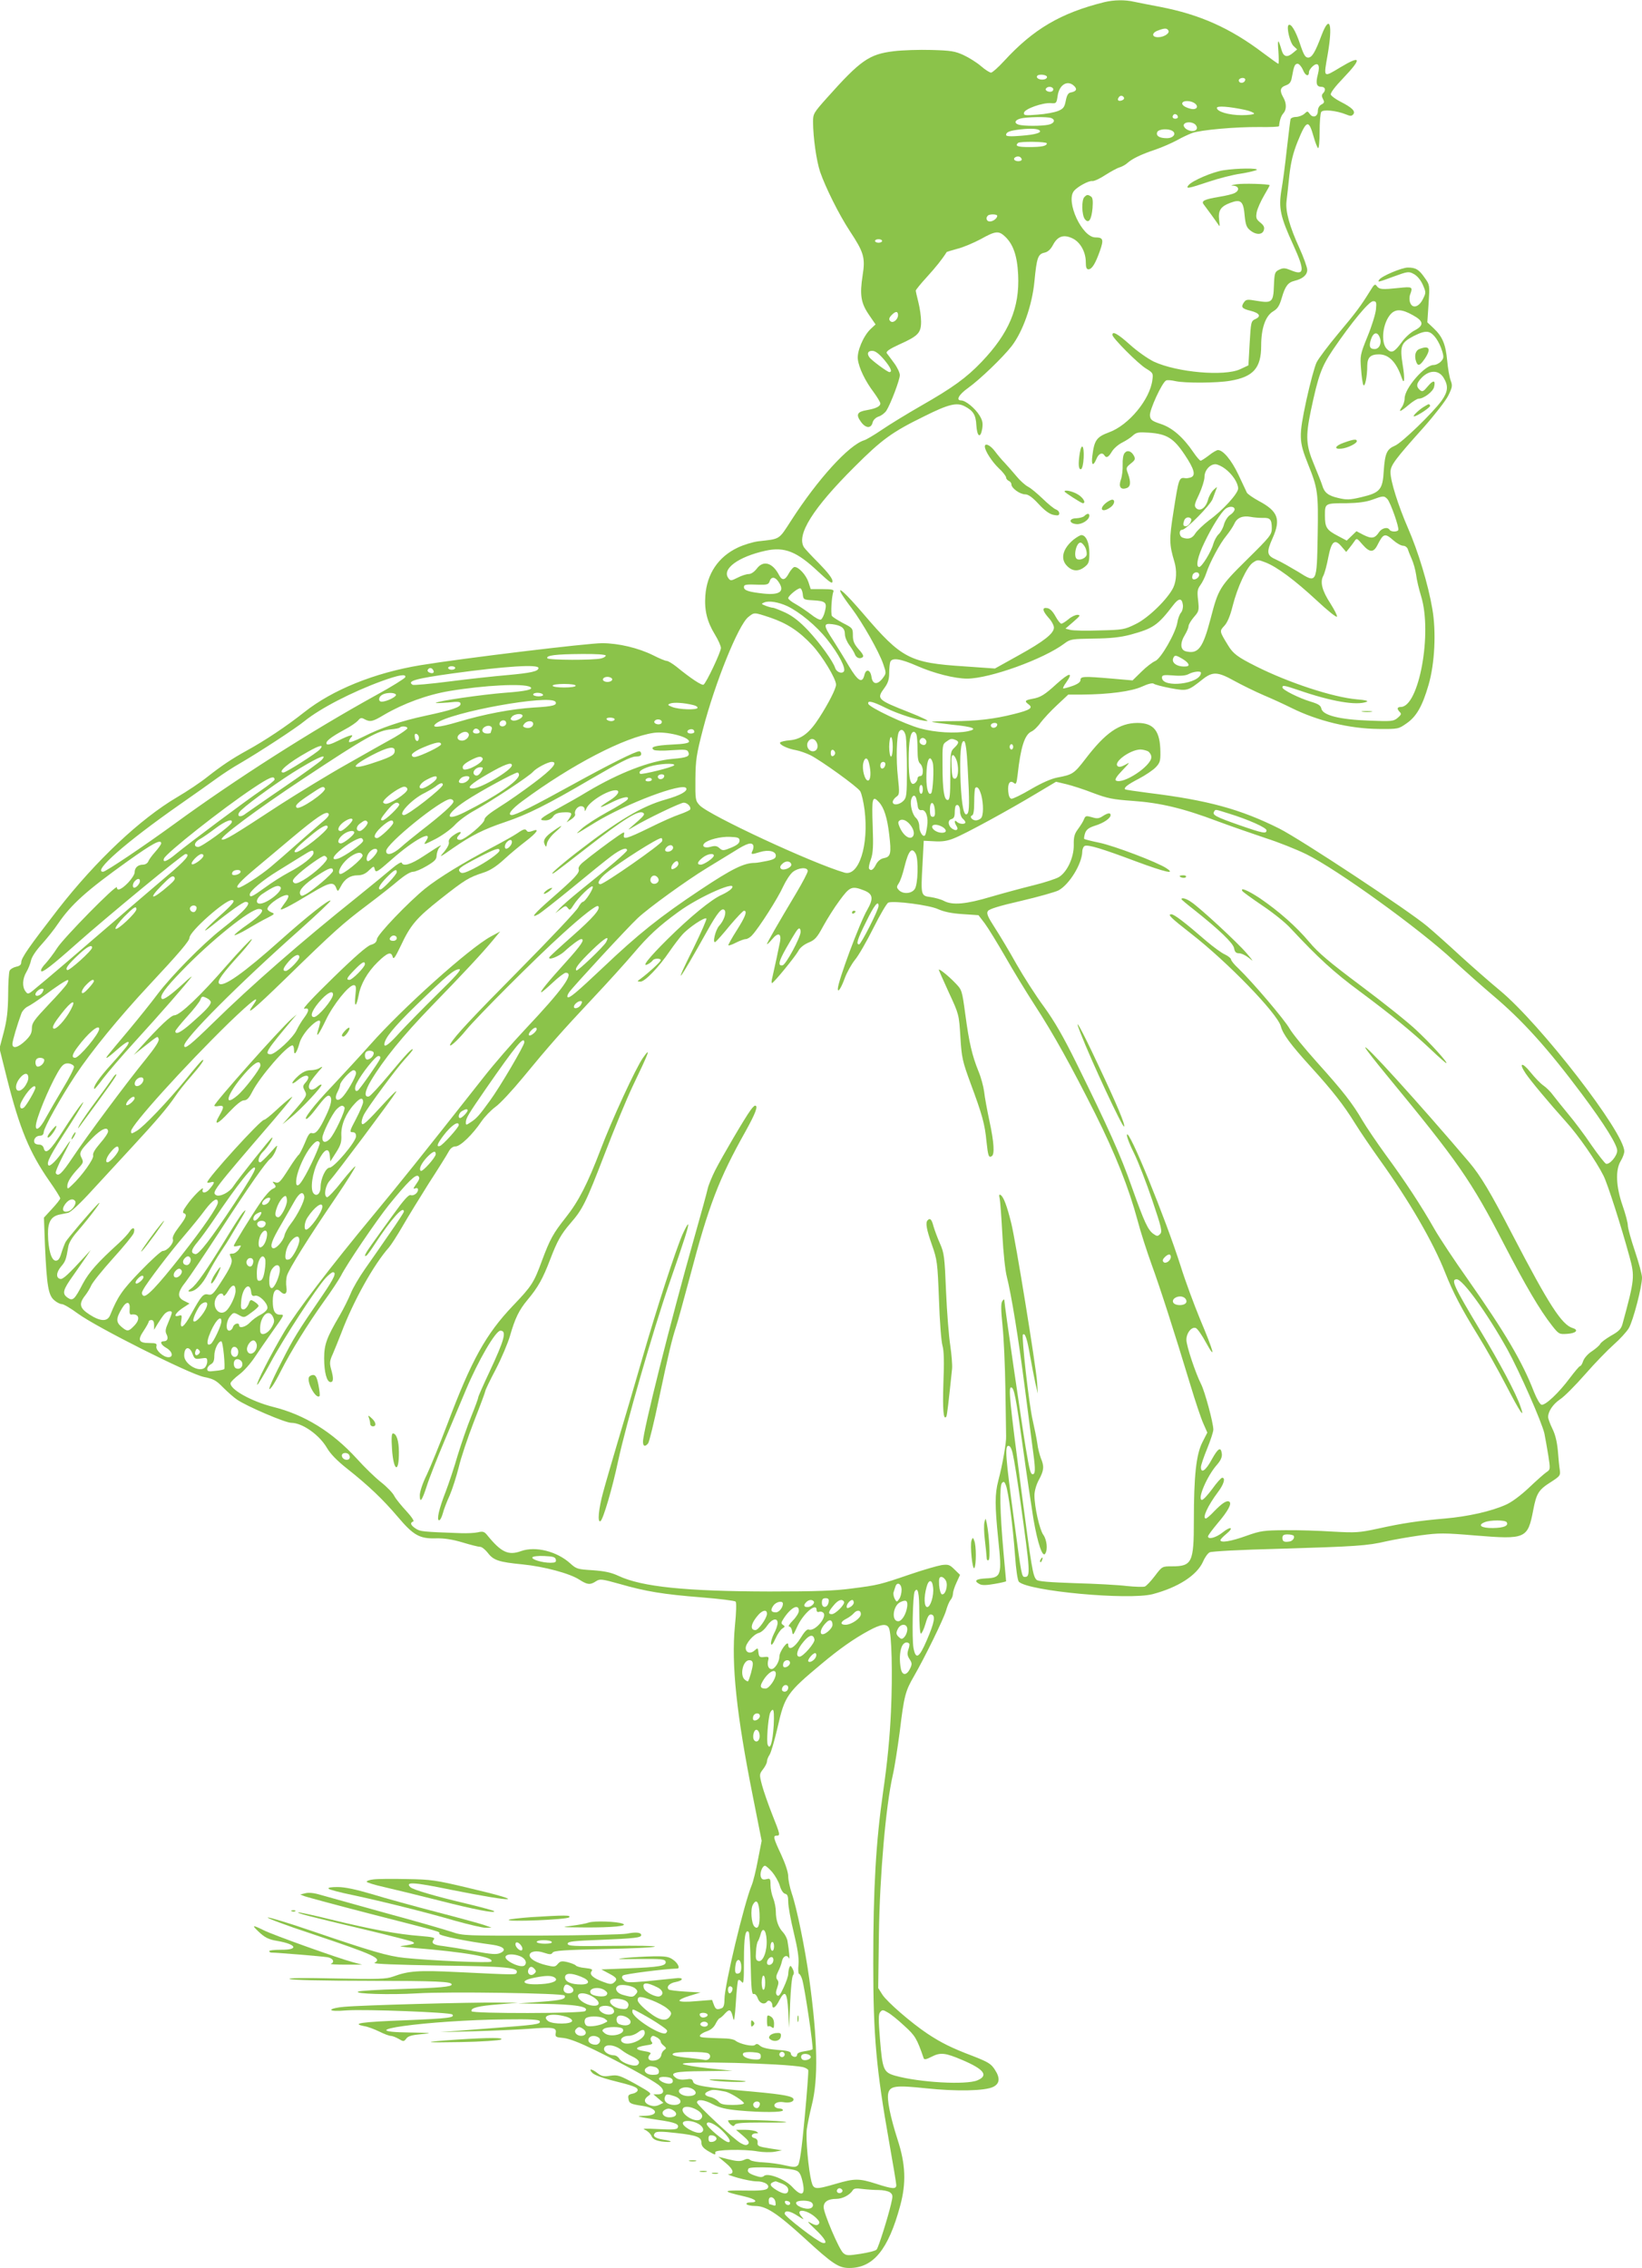 <?xml version="1.0" standalone="no"?>
<!DOCTYPE svg PUBLIC "-//W3C//DTD SVG 20010904//EN"
 "http://www.w3.org/TR/2001/REC-SVG-20010904/DTD/svg10.dtd">
<svg version="1.0" xmlns="http://www.w3.org/2000/svg"
 width="927pt" height="1280pt" viewBox="0 0 927 1280"
 preserveAspectRatio="xMidYMid meet">
<g transform="translate(0,1280) scale(0.1,-0.1)"
fill="#8bc34a" stroke="none">
<path d="M6235 12788 c-246 -61 -401 -152 -567 -333 -33 -36 -66 -65 -73 -65
-7 0 -33 16 -57 37 -23 20 -68 48 -98 62 -48 22 -71 26 -181 29 -69 2 -165 -1
-213 -7 -139 -17 -187 -50 -378 -264 -74 -83 -78 -89 -78 -135 1 -92 19 -218
40 -282 31 -89 106 -240 167 -333 80 -121 89 -151 73 -251 -17 -111 -10 -156
36 -223 l37 -54 -28 -26 c-41 -39 -78 -127 -72 -171 6 -49 42 -123 89 -185 21
-29 38 -57 38 -64 0 -17 -26 -29 -78 -38 -53 -9 -61 -25 -32 -65 26 -37 57
-40 66 -6 3 15 17 29 34 35 16 5 35 20 44 33 24 38 76 174 76 201 0 14 -15 45
-33 69 -18 24 -36 49 -41 55 -5 9 16 24 71 49 107 48 123 65 123 129 0 28 -7
77 -15 108 -8 32 -15 62 -15 67 0 4 28 39 63 77 50 55 84 97 112 141 1 1 28 9
60 18 33 8 91 33 131 54 84 47 102 49 138 15 46 -43 69 -109 74 -216 9 -186
-52 -330 -207 -492 -86 -90 -164 -146 -341 -247 -80 -46 -180 -107 -222 -136
-43 -29 -88 -56 -100 -59 -86 -27 -261 -219 -411 -452 -72 -111 -60 -104 -187
-118 -30 -4 -83 -20 -116 -36 -109 -52 -173 -147 -182 -271 -6 -83 10 -147 54
-219 19 -31 34 -65 34 -76 0 -23 -83 -198 -98 -207 -10 -6 -72 35 -154 102
-22 17 -46 32 -54 32 -8 0 -42 14 -75 31 -84 42 -197 69 -290 69 -84 0 -785
-85 -1024 -124 -261 -43 -498 -139 -658 -266 -100 -79 -220 -159 -322 -215
-87 -48 -142 -85 -225 -150 -36 -29 -112 -80 -170 -114 -209 -123 -458 -358
-671 -631 -164 -212 -209 -276 -209 -301 0 -14 -9 -21 -29 -25 -17 -4 -33 -14
-37 -23 -4 -9 -8 -70 -8 -136 -1 -91 -7 -142 -25 -211 l-24 -91 42 -168 c72
-286 128 -420 240 -581 34 -48 61 -92 61 -97 0 -6 -21 -32 -46 -59 l-46 -50 6
-161 c10 -222 19 -276 51 -304 14 -13 34 -23 44 -23 10 0 51 -24 90 -53 104
-77 628 -340 711 -358 56 -11 71 -20 110 -60 25 -25 60 -56 78 -68 55 -38 273
-131 306 -131 63 0 159 -68 202 -142 19 -33 58 -73 114 -117 120 -95 201 -172
286 -272 88 -104 123 -124 216 -121 46 1 92 -6 149 -23 46 -14 90 -25 100 -25
9 0 28 -15 43 -34 32 -42 62 -52 196 -65 121 -12 268 -51 322 -87 44 -28 60
-30 93 -8 22 14 31 13 132 -15 149 -43 248 -59 462 -76 102 -8 189 -19 194
-24 5 -5 4 -60 -4 -137 -21 -219 9 -500 102 -966 l49 -247 -21 -107 c-11 -60
-27 -124 -35 -143 -43 -103 -154 -567 -154 -644 0 -32 -5 -47 -16 -51 -27 -10
-34 -7 -44 20 l-10 27 -89 -7 c-53 -5 -91 -4 -95 2 -3 5 22 18 57 28 l62 19
-87 5 c-47 3 -90 8 -93 12 -15 15 5 36 39 42 48 9 46 28 -1 21 -21 -2 -91 -9
-157 -16 -104 -9 -120 -9 -134 5 -12 12 -13 19 -5 27 8 8 233 37 306 39 18 0
5 30 -22 49 -24 18 -43 21 -113 20 -45 -1 -117 -5 -158 -9 -61 -6 -47 -8 75
-6 132 1 150 -1 153 -16 4 -23 -36 -30 -213 -37 l-150 -6 43 -23 c46 -24 50
-33 27 -52 -12 -10 -24 -9 -60 5 -57 21 -80 42 -65 60 8 10 0 14 -36 18 -26 2
-49 9 -53 14 -3 5 -24 13 -46 19 -34 8 -42 6 -56 -10 -14 -17 -20 -18 -65 -7
-58 14 -94 36 -94 56 0 22 39 29 82 14 33 -11 41 -10 48 1 7 11 67 15 289 20
154 3 284 9 288 14 4 4 -104 6 -242 4 -217 -3 -250 -1 -250 12 0 13 30 16 185
22 192 8 230 12 230 27 0 15 -31 18 -80 8 -25 -5 -243 -10 -485 -11 -430 -1
-441 -1 -505 21 -36 12 -204 61 -375 107 -170 47 -335 93 -366 102 -36 11 -67
14 -85 9 l-29 -7 25 -10 c14 -5 180 -50 370 -99 425 -109 390 -99 390 -113 0
-11 151 -42 302 -62 61 -9 81 -29 43 -46 -22 -10 -48 -8 -148 10 -67 13 -146
25 -175 29 -56 6 -70 16 -53 37 9 11 -6 14 -79 20 -122 9 -278 38 -499 92
-101 25 -185 43 -188 41 -4 -5 48 -19 381 -98 137 -33 256 -63 265 -68 13 -8
12 -10 -9 -15 -14 -3 -38 -7 -55 -9 -16 -1 13 -6 65 -10 298 -24 467 -54 443
-78 -9 -9 -345 6 -488 21 -97 10 -187 37 -533 155 -123 42 -231 75 -240 73 -9
-2 102 -44 248 -92 360 -121 399 -139 354 -164 -10 -6 132 -11 367 -15 379 -5
446 -11 436 -40 -5 -13 -2 -13 -332 3 -226 11 -278 7 -365 -25 -39 -14 -79
-16 -325 -11 -178 4 -273 3 -260 -3 11 -6 199 -10 436 -10 399 -1 479 -4 479
-21 0 -13 -68 -19 -295 -26 -121 -3 -226 -10 -233 -14 -26 -13 182 -19 333
-10 174 11 823 1 832 -12 11 -20 -16 -27 -137 -36 l-125 -9 135 -2 c192 -3
269 -16 244 -41 -14 -14 -637 -15 -642 -1 -6 19 39 30 153 39 l110 9 -115 1
c-151 2 -774 -15 -867 -24 -40 -3 -73 -11 -73 -17 0 -6 30 -8 88 -3 103 7 583
-11 595 -23 18 -18 -22 -23 -266 -33 -245 -9 -308 -18 -231 -33 21 -3 59 -18
86 -31 26 -13 55 -24 64 -24 9 0 29 -8 45 -17 27 -16 29 -16 43 2 10 14 32 20
87 25 65 6 56 7 -63 9 -377 4 98 70 536 74 141 2 190 -1 193 -10 6 -18 -14
-20 -302 -42 l-260 -20 190 5 c105 3 245 9 312 14 138 11 157 7 150 -25 -3
-21 1 -23 45 -27 33 -4 90 -26 174 -67 154 -75 318 -165 361 -197 37 -28 35
-54 -4 -54 l-24 0 28 -24 28 -24 -25 -12 c-18 -8 -33 -8 -53 -1 -32 13 -35 33
-6 53 20 13 16 16 -74 67 -88 48 -99 52 -141 46 -37 -6 -50 -3 -72 14 -34 27
-55 28 -29 1 12 -11 57 -28 105 -40 125 -31 150 -40 150 -56 0 -8 -13 -17 -28
-20 -24 -5 -28 -10 -24 -30 4 -25 12 -29 79 -39 86 -13 97 -54 15 -56 -62 -1
-47 -5 72 -23 100 -14 124 -25 111 -46 -5 -9 -36 -10 -109 -6 -74 4 -94 3 -75
-4 14 -6 31 -21 37 -35 8 -18 22 -25 57 -31 25 -3 48 -4 51 -1 3 2 -15 8 -40
11 -49 8 -65 21 -47 39 8 8 39 8 116 -1 120 -13 145 -23 145 -56 0 -17 11 -30
36 -45 41 -24 45 -25 42 -8 -4 15 161 19 240 5 29 -5 72 -6 95 -2 l42 8 -70
11 c-62 10 -70 13 -68 32 2 14 -5 23 -18 26 -24 6 -17 27 9 27 15 0 15 2 2 10
-8 5 -37 10 -65 10 l-50 0 40 -34 c30 -26 37 -37 29 -46 -9 -9 -19 -8 -41 4
-36 18 -248 216 -248 230 0 21 41 16 90 -10 38 -20 73 -28 145 -35 131 -12
250 -11 250 1 0 6 -9 10 -19 10 -11 0 -23 5 -27 11 -10 17 17 30 48 25 31 -6
58 1 58 15 0 18 -52 28 -227 44 -273 24 -335 34 -340 56 -4 16 -12 18 -42 13
-23 -3 -43 0 -55 9 -40 29 -9 37 157 38 l162 2 -135 14 c-74 8 -139 19 -145
24 -19 19 575 4 677 -17 14 -3 28 -11 31 -17 2 -7 -7 -127 -20 -267 -17 -182
-28 -259 -38 -270 -13 -12 -23 -12 -72 -1 -32 8 -86 15 -121 17 -34 1 -69 7
-76 13 -10 9 -20 9 -38 0 -19 -8 -39 -7 -84 4 l-59 15 44 -37 c44 -37 48 -60
13 -62 -9 0 15 -9 53 -20 39 -11 86 -20 105 -20 46 1 81 -22 62 -41 -10 -9
-45 -13 -130 -11 -126 2 -126 -4 0 -33 66 -15 84 -34 32 -34 -14 0 -22 -4 -19
-10 3 -5 25 -10 48 -10 62 0 123 -40 276 -179 163 -150 196 -171 256 -171 135
0 220 103 287 351 35 129 31 234 -15 375 -41 128 -61 227 -52 261 10 41 43 45
214 27 170 -18 331 -15 378 8 37 18 41 50 9 98 -21 33 -39 43 -123 76 -122 46
-181 76 -258 127 -91 61 -225 177 -253 219 l-24 38 4 307 c5 332 39 722 78
893 11 47 28 159 40 250 24 198 31 226 80 310 61 106 167 322 181 370 7 25 18
52 26 61 7 8 13 24 13 35 0 10 9 39 20 62 l20 44 -31 30 c-27 27 -35 30 -73
25 -24 -4 -104 -27 -177 -52 -173 -59 -181 -61 -329 -80 -96 -13 -203 -17
-465 -17 -473 1 -721 26 -853 88 -43 20 -79 27 -146 32 -84 5 -92 7 -126 38
-76 69 -197 99 -278 70 -72 -26 -112 -7 -189 87 -18 23 -26 26 -55 19 -18 -4
-60 -6 -93 -5 -221 8 -232 9 -258 26 -29 19 -34 33 -14 40 7 2 -8 25 -39 59
-28 30 -59 68 -68 85 -8 17 -42 52 -75 78 -32 25 -94 85 -137 133 -138 151
-295 248 -473 292 -123 31 -247 101 -239 135 2 7 23 28 48 47 25 18 65 63 88
98 24 36 69 101 100 145 69 97 68 95 45 95 -31 0 -43 21 -43 77 0 56 18 79 43
54 24 -24 40 -13 34 24 -3 19 -2 48 3 65 10 36 121 214 277 443 63 93 112 171
109 174 -2 3 -37 -36 -77 -86 -39 -51 -77 -90 -83 -88 -20 7 -9 68 17 95 30
32 346 454 372 497 10 17 -13 -4 -51 -45 -120 -131 -138 -147 -142 -128 -2 9
4 30 12 46 23 45 184 262 232 314 24 26 44 50 44 54 0 13 -35 -23 -133 -141
-55 -66 -106 -121 -114 -123 -29 -7 -24 30 12 90 69 116 180 253 340 418 193
199 285 298 345 370 l44 53 -52 -28 c-122 -66 -499 -404 -682 -611 -58 -65
-155 -170 -215 -234 -101 -105 -171 -196 -142 -184 7 3 28 26 47 51 50 66 69
85 80 78 18 -11 11 -49 -21 -115 -36 -77 -57 -102 -78 -95 -12 4 -22 -10 -40
-56 -14 -33 -29 -62 -34 -66 -5 -3 -30 -37 -55 -77 -51 -80 -58 -87 -81 -78
-14 5 -14 3 -2 -11 11 -14 10 -18 -10 -27 -13 -6 -43 -39 -66 -73 -60 -88
-153 -240 -153 -248 0 -4 10 -4 22 -1 22 5 22 5 7 -19 -9 -13 -25 -24 -35 -24
-11 0 -18 -2 -17 -5 1 -3 5 -13 9 -23 8 -22 -4 -50 -62 -139 -39 -61 -48 -69
-69 -64 -27 7 -39 -8 -96 -111 -40 -75 -65 -91 -56 -38 5 33 4 35 -15 29 -32
-10 -17 17 25 45 l37 24 -30 15 c-41 20 -39 48 9 108 21 27 107 155 191 284
166 256 262 393 288 412 9 7 23 29 30 48 12 34 11 33 -34 -18 -25 -28 -50 -52
-55 -52 -18 0 -8 37 17 61 24 23 60 79 50 79 -6 0 -193 -236 -220 -277 -21
-33 -76 -60 -96 -48 -25 16 -22 21 325 424 44 52 87 103 95 115 14 20 14 20
-5 6 -11 -8 -46 -38 -77 -67 -31 -29 -61 -53 -67 -53 -20 0 -321 -331 -321
-353 0 -3 10 -3 22 1 23 6 20 -5 -10 -40 -20 -24 -46 -24 -37 0 9 24 -59 -43
-92 -92 -20 -27 -24 -41 -15 -43 20 -7 14 -23 -28 -78 -27 -35 -38 -58 -34
-69 8 -20 -31 -66 -57 -66 -9 0 -66 -52 -127 -115 -104 -108 -127 -142 -170
-247 -15 -38 -54 -37 -115 2 -58 37 -64 61 -25 110 11 14 26 39 33 55 7 17 62
85 123 153 61 67 114 132 117 143 10 31 -5 37 -23 9 -9 -14 -36 -43 -60 -65
-122 -111 -169 -164 -205 -231 -46 -89 -56 -98 -85 -78 -33 23 -27 44 31 125
29 41 63 90 76 109 l23 35 -32 -35 c-94 -103 -125 -131 -139 -128 -26 5 -24
36 3 69 26 30 29 40 41 110 3 24 22 55 53 90 76 88 156 196 110 149 -43 -44
-167 -190 -178 -210 -6 -12 -17 -41 -24 -64 -9 -30 -17 -41 -31 -41 -25 0 -43
63 -44 151 -1 67 18 99 64 109 14 3 36 7 49 10 15 3 69 53 137 128 62 67 164
178 228 247 134 145 195 216 240 282 17 26 56 75 87 110 57 65 86 106 65 94
-6 -4 -47 -52 -91 -107 -103 -126 -239 -269 -279 -292 -29 -17 -31 -17 -31 -1
0 33 300 365 553 612 132 127 182 165 137 101 -50 -70 -1 -30 182 148 276 269
322 310 460 414 68 51 148 114 179 141 34 28 66 48 81 48 13 0 48 15 78 33 44
26 55 37 55 59 1 14 7 34 15 44 18 21 18 22 -89 -48 -71 -47 -115 -60 -123
-37 -2 6 -26 -8 -53 -31 -28 -24 -117 -97 -200 -164 -313 -250 -598 -499 -811
-708 -129 -126 -164 -154 -164 -129 0 39 305 345 653 654 98 88 176 161 173
164 -8 9 -133 -90 -281 -222 -208 -186 -325 -269 -348 -246 -13 13 18 56 122
170 40 45 68 81 62 81 -5 0 -69 -67 -141 -149 -148 -171 -265 -281 -295 -281
-19 0 -83 -60 -190 -179 l-40 -45 50 40 c91 72 84 68 91 50 4 -11 -19 -47 -73
-114 -104 -127 -331 -432 -413 -555 -61 -91 -81 -110 -95 -88 -3 6 15 48 39
95 25 47 44 86 42 86 -2 0 -18 -22 -35 -48 -35 -54 -78 -98 -87 -89 -14 14 10
59 116 222 60 94 94 152 75 130 -20 -22 -68 -92 -108 -155 -73 -115 -100 -139
-110 -100 -3 12 -13 20 -25 20 -12 0 -23 4 -26 9 -11 17 6 41 28 41 15 0 22 7
23 21 2 27 95 193 178 319 89 135 249 330 416 509 170 182 229 251 229 269 0
35 200 212 238 212 25 0 9 -21 -73 -94 -82 -74 -106 -105 -35 -48 92 75 173
132 186 132 42 0 -2 -50 -136 -155 -104 -81 -283 -263 -360 -365 -35 -47 -109
-139 -164 -205 -126 -150 -130 -155 -123 -155 4 0 29 20 57 45 53 47 78 58 61
28 -5 -10 -46 -58 -91 -108 -72 -79 -107 -131 -97 -141 1 -2 24 25 49 59 26
34 108 130 183 212 138 151 288 323 315 360 8 11 -12 -5 -45 -36 -67 -62 -113
-95 -121 -86 -15 14 16 58 114 159 164 170 386 348 433 348 39 0 17 -31 -61
-86 -45 -31 -79 -59 -76 -62 3 -2 36 13 73 35 37 22 88 51 113 63 41 21 43 23
22 31 -12 5 -22 13 -22 19 0 27 101 92 117 76 4 -3 -2 -19 -13 -34 -11 -15
-24 -33 -28 -40 -10 -17 45 11 173 88 103 62 126 66 140 26 8 -19 9 -19 25 11
21 42 53 63 95 63 24 0 44 8 63 27 29 27 29 27 34 6 6 -20 14 -15 96 57 124
110 237 171 194 105 -17 -25 -16 -25 51 9 37 19 86 54 109 78 22 25 74 63 115
85 94 52 309 194 328 217 18 21 84 56 106 56 38 0 4 -40 -100 -118 -61 -46
-148 -107 -195 -136 -57 -36 -85 -59 -85 -72 0 -21 -111 -114 -137 -114 -21 0
-23 11 -6 28 22 22 2 22 -30 -1 -22 -15 -31 -28 -28 -40 3 -11 -9 -33 -27 -55
-30 -34 -27 -33 50 21 104 72 174 107 293 147 128 43 235 96 489 245 158 92
224 125 248 125 23 0 33 5 33 15 0 8 -5 15 -11 15 -21 0 -162 -70 -380 -190
-214 -118 -318 -170 -339 -170 -28 0 -3 33 58 78 280 207 579 362 743 386 69
10 199 -22 199 -49 0 -9 -28 -14 -94 -17 -99 -5 -128 -14 -105 -30 8 -5 53 -6
101 -2 77 5 89 4 94 -11 10 -24 -7 -31 -90 -38 -126 -11 -300 -78 -480 -185
-44 -27 -120 -70 -168 -96 -99 -54 -112 -66 -70 -66 19 0 35 8 44 21 9 15 26
22 53 24 53 3 59 -2 40 -32 l-16 -24 26 17 c14 9 24 22 22 28 -7 19 13 46 33
46 12 0 20 -7 21 -17 0 -14 2 -14 9 3 15 39 119 104 165 104 31 0 14 -29 -35
-59 -68 -42 -63 -48 10 -11 65 33 111 41 91 16 -7 -8 -58 -40 -114 -70 -56
-31 -120 -72 -142 -92 -43 -39 -45 -40 75 34 175 107 494 227 514 194 10 -17
-34 -41 -115 -64 -136 -38 -271 -119 -507 -302 -99 -77 -163 -135 -122 -111 8
5 87 65 175 134 222 173 306 224 328 202 9 -9 0 -18 -73 -81 -19 -16 -14 -15
19 5 71 43 263 135 281 135 21 0 44 -25 36 -39 -4 -5 -30 -17 -59 -27 -28 -9
-105 -43 -171 -76 -129 -63 -151 -69 -143 -38 4 17 0 16 -36 -9 -51 -35 -151
-110 -194 -146 -20 -16 -30 -32 -26 -41 7 -19 -22 -50 -155 -166 -97 -85 -121
-114 -73 -88 12 6 97 73 189 148 92 76 192 157 223 180 53 40 89 53 89 33 0
-9 -104 -98 -260 -223 -52 -42 -106 -89 -120 -104 l-25 -28 30 23 c26 20 30
21 41 6 10 -14 14 -12 32 17 27 43 100 114 108 105 8 -8 -42 -87 -56 -87 -5 0
-17 -15 -26 -32 -9 -18 -157 -175 -328 -348 -279 -282 -365 -375 -391 -418
-21 -37 37 13 87 75 59 72 392 406 543 542 115 105 194 166 202 157 16 -15
-28 -65 -147 -170 -69 -61 -127 -114 -129 -119 -7 -19 54 5 84 32 41 38 86 71
96 71 23 0 1 -33 -82 -125 -108 -119 -153 -175 -143 -175 4 0 33 25 65 55 32
30 65 55 73 55 51 0 -16 -93 -230 -320 -70 -74 -175 -195 -233 -269 -372 -472
-473 -597 -621 -776 -244 -294 -437 -547 -505 -661 -76 -128 -160 -292 -153
-299 3 -3 36 52 74 122 72 135 261 425 313 481 16 17 35 32 40 32 23 0 8 -33
-56 -127 -146 -213 -166 -246 -233 -378 -67 -131 -87 -183 -54 -140 9 11 32
52 51 90 56 110 149 260 238 385 46 63 90 131 100 150 31 63 201 313 270 399
107 132 153 177 167 163 9 -9 6 -19 -12 -44 -17 -24 -19 -30 -7 -25 11 4 17 1
17 -7 0 -19 -25 -37 -42 -31 -11 4 -40 -29 -99 -111 -46 -64 -101 -139 -121
-168 -36 -50 -47 -73 -29 -62 5 3 26 32 46 63 93 143 165 223 165 185 0 -5
-36 -60 -80 -123 -43 -63 -106 -153 -139 -200 -33 -47 -70 -110 -81 -139 -12
-29 -39 -84 -61 -122 -75 -127 -89 -166 -89 -244 0 -79 15 -134 36 -134 17 0
18 21 3 74 -9 33 -8 46 10 85 11 25 32 78 47 116 69 183 185 390 270 485 12
14 47 68 77 120 30 52 97 161 148 242 52 80 102 160 111 177 11 21 25 31 40
31 27 0 97 68 146 141 18 26 53 63 79 82 27 19 95 93 153 163 148 180 224 266
396 449 83 88 187 203 231 255 83 98 142 153 252 233 121 89 347 187 300 131
-8 -9 -32 -24 -54 -34 -57 -24 -182 -127 -306 -250 -108 -107 -152 -163 -110
-141 11 6 23 16 26 21 8 12 45 13 45 1 0 -9 -68 -71 -111 -103 -24 -17 -24
-17 -3 -18 25 0 104 82 165 172 22 32 54 74 70 92 35 40 127 102 137 92 3 -4
-29 -77 -71 -163 -121 -242 -91 -205 75 92 58 104 83 134 98 119 13 -13 -3
-60 -30 -89 -21 -23 -40 -102 -21 -91 6 4 43 45 81 92 39 46 75 84 80 84 21 0
8 -34 -41 -111 -28 -44 -49 -82 -47 -84 2 -3 22 4 43 15 22 11 46 20 55 20 9
0 26 10 37 23 39 42 146 210 174 273 16 34 40 71 55 83 32 25 84 29 84 5 0 -9
-29 -64 -64 -123 -106 -177 -166 -282 -166 -289 0 -4 13 8 29 27 33 40 53 35
45 -12 -6 -32 -30 -144 -44 -205 -5 -18 -5 -32 -1 -30 13 5 132 151 148 181 8
17 31 36 57 47 37 15 49 29 83 92 22 40 63 106 93 146 58 79 69 84 140 56 49
-20 52 -46 16 -109 -42 -71 -166 -404 -166 -446 0 -24 19 5 39 60 12 33 38 79
57 103 20 23 67 105 105 181 38 76 76 140 84 143 31 12 232 -14 281 -37 34
-15 76 -24 139 -28 l89 -6 36 -47 c19 -26 70 -109 114 -185 43 -76 118 -199
166 -273 110 -169 208 -347 343 -615 115 -230 190 -420 239 -602 17 -65 53
-176 79 -248 49 -134 129 -383 219 -680 28 -93 61 -192 74 -220 l22 -50 -28
-55 c-35 -69 -48 -190 -48 -442 0 -236 -10 -258 -124 -258 -55 0 -55 0 -96
-54 -23 -30 -48 -57 -57 -60 -8 -3 -54 -2 -102 3 -47 6 -178 13 -291 16 -146
5 -209 10 -218 19 -21 20 -28 64 -87 513 -65 494 -72 573 -57 573 17 0 27 -52
67 -340 20 -146 47 -326 59 -401 24 -140 52 -222 67 -197 15 23 9 78 -11 106
-21 29 -50 157 -50 223 0 23 10 60 25 87 29 54 31 76 11 123 -7 19 -17 57 -20
84 -4 28 -16 86 -26 130 -21 89 -64 474 -55 483 12 12 24 -24 40 -118 9 -52
23 -122 30 -155 l14 -60 -4 64 c-7 95 -121 798 -146 898 -24 97 -43 148 -60
159 -9 5 -10 -1 -5 -22 3 -16 10 -108 15 -204 5 -96 16 -202 25 -235 26 -104
65 -341 102 -630 20 -154 41 -320 48 -370 12 -89 11 -115 -4 -115 -12 0 -18
22 -39 148 -20 117 -121 811 -121 834 0 7 -6 4 -12 -6 -8 -14 -7 -51 2 -140 7
-67 14 -227 16 -356 2 -129 4 -248 4 -265 2 -34 -20 -161 -44 -251 -20 -78
-20 -138 0 -335 21 -200 17 -213 -69 -217 -59 -3 -71 -14 -37 -32 14 -8 39 -7
85 1 36 6 65 13 65 15 0 2 -7 77 -15 166 -20 226 -23 374 -8 389 10 10 14 7
22 -14 14 -37 39 -227 51 -392 6 -86 15 -144 22 -152 54 -53 618 -105 755 -70
144 38 250 106 285 184 10 24 27 47 37 52 10 6 184 15 387 20 437 13 503 17
609 42 44 10 132 25 195 34 105 14 132 14 311 -1 283 -23 294 -18 325 144 18
94 30 114 100 158 51 33 54 37 50 67 -3 18 -8 67 -11 109 -5 53 -15 93 -31
125 -13 27 -24 56 -24 66 0 32 28 73 68 100 22 14 85 77 141 141 55 63 128
138 162 168 33 29 72 71 85 93 24 42 74 232 74 285 0 17 -18 84 -40 149 -22
65 -40 130 -40 145 0 14 -13 65 -30 113 -37 107 -41 200 -10 251 11 18 20 42
20 54 0 107 -473 718 -702 908 -57 47 -157 135 -223 195 -66 61 -150 136 -187
167 -104 88 -715 491 -836 552 -218 109 -403 160 -738 201 -70 9 -130 18 -132
20 -9 9 13 27 77 60 38 20 81 49 96 65 23 24 27 36 26 85 -1 120 -37 165 -130
165 -102 -1 -180 -55 -293 -203 -64 -83 -72 -89 -158 -105 -36 -7 -88 -30
-150 -66 -52 -31 -102 -55 -110 -54 -10 2 -16 17 -18 42 -4 45 10 65 32 47 12
-10 15 -4 21 46 17 157 40 226 77 244 13 5 37 28 53 51 17 22 58 67 93 99 l63
59 77 0 c152 1 280 18 339 45 35 16 60 22 67 16 6 -5 49 -16 95 -25 94 -17 97
-16 179 49 58 46 86 45 181 -8 42 -23 117 -60 166 -81 50 -21 119 -53 155 -71
149 -74 330 -118 495 -119 108 -1 111 0 155 31 56 38 90 97 125 218 35 120 44
300 21 430 -23 136 -80 324 -137 454 -56 129 -99 266 -99 316 0 39 25 72 189
255 61 69 123 149 137 177 23 47 25 56 14 85 -7 18 -16 69 -20 114 -9 93 -27
135 -77 182 l-35 33 7 105 c7 104 7 106 -21 145 -33 48 -51 59 -96 59 -34 0
-150 -49 -162 -69 -10 -15 -8 -15 84 19 77 28 83 29 111 14 19 -10 38 -32 51
-60 19 -44 19 -46 1 -82 -22 -45 -59 -56 -72 -20 -5 13 -5 33 0 46 16 43 13
45 -63 37 -96 -10 -110 -9 -125 10 -10 15 -15 11 -38 -27 -52 -84 -80 -122
-181 -242 -56 -67 -110 -139 -121 -161 -11 -22 -37 -118 -58 -214 -43 -203
-43 -229 9 -359 56 -140 59 -160 55 -401 -5 -278 -4 -275 -112 -207 -42 25
-96 56 -121 67 -55 24 -58 40 -21 123 47 106 30 151 -79 209 -33 18 -63 39
-67 47 -4 8 -25 54 -48 102 -39 82 -86 138 -115 138 -7 0 -30 -13 -51 -30 -21
-16 -42 -30 -47 -30 -4 0 -23 21 -41 48 -57 84 -119 138 -183 159 -51 17 -59
23 -62 47 -4 31 70 191 92 199 7 3 31 1 52 -4 54 -12 235 -11 309 2 131 22
175 72 175 198 0 98 24 168 68 194 25 15 35 31 48 75 19 66 35 88 72 97 46 11
72 33 72 62 0 14 -20 70 -45 125 -54 118 -79 206 -72 262 3 22 10 88 16 146 9
77 21 126 46 189 51 125 63 129 91 30 9 -33 21 -62 25 -65 5 -3 9 39 9 93 0
54 4 104 9 111 10 16 85 8 138 -13 26 -11 34 -11 43 0 14 17 -7 38 -72 71 -27
14 -51 31 -55 40 -3 9 22 43 71 94 106 111 101 131 -17 60 -98 -59 -95 -61
-72 70 30 172 13 233 -33 114 -37 -99 -55 -129 -77 -129 -16 0 -25 15 -46 78
-25 75 -52 118 -65 105 -12 -13 9 -100 29 -118 l20 -19 -24 -20 c-32 -27 -52
-22 -63 14 -20 68 -25 68 -19 -2 3 -40 3 -73 0 -73 -3 0 -43 29 -90 64 -183
138 -354 214 -576 257 -58 11 -125 24 -148 29 -51 12 -114 11 -168 -2z m361
-160 c10 -15 -24 -38 -58 -38 -37 0 -37 25 0 38 37 14 50 14 58 0z m760 -223
c14 -34 34 -40 34 -11 0 7 9 21 20 31 31 28 44 8 30 -45 -13 -50 -8 -70 20
-70 22 0 27 -19 9 -37 -8 -8 -8 -17 0 -32 9 -17 8 -22 -9 -31 -12 -6 -20 -21
-20 -36 0 -32 -27 -42 -45 -18 -13 18 -14 18 -32 1 -11 -9 -32 -17 -47 -17
-14 0 -28 -6 -30 -12 -2 -7 -11 -83 -21 -168 -9 -85 -23 -191 -31 -235 -16
-99 -6 -148 67 -307 67 -147 64 -176 -14 -143 -32 13 -42 14 -65 3 -25 -12
-27 -18 -30 -90 -3 -94 -11 -100 -96 -86 -53 9 -61 9 -73 -8 -19 -27 -12 -36
37 -48 51 -13 62 -31 27 -47 -24 -11 -25 -16 -32 -136 l-7 -125 -47 -22 c-89
-41 -355 -18 -487 43 -33 16 -93 58 -134 95 -69 62 -100 79 -100 56 0 -17 146
-164 190 -190 39 -24 41 -27 36 -63 -13 -111 -134 -257 -245 -297 -70 -26 -83
-44 -94 -132 -7 -54 4 -63 23 -18 12 30 33 39 45 20 11 -17 23 -11 42 21 10
17 36 40 58 51 22 11 50 29 62 41 19 17 32 19 90 15 100 -7 139 -31 201 -124
55 -82 65 -119 33 -129 -10 -3 -23 -5 -27 -4 -38 6 -39 3 -69 -189 -25 -157
-24 -185 5 -282 15 -50 12 -107 -6 -146 -31 -64 -140 -171 -212 -206 -63 -31
-72 -33 -204 -36 -76 -3 -150 -1 -165 3 l-28 7 45 39 c38 33 42 38 23 39 -12
0 -35 -11 -51 -25 -17 -14 -35 -25 -40 -25 -6 0 -21 19 -34 43 -15 27 -31 43
-46 45 -30 5 -28 -14 8 -55 17 -18 30 -43 30 -55 0 -33 -57 -78 -200 -157
l-133 -74 -171 12 c-311 20 -355 43 -573 298 -98 114 -149 161 -123 113 6 -11
32 -49 59 -84 60 -80 153 -243 177 -313 18 -52 18 -53 -2 -80 -30 -40 -58 -37
-64 7 -6 41 -31 48 -40 10 -12 -49 -36 -35 -87 50 -26 45 -67 111 -90 147 -55
84 -56 97 -3 90 51 -7 70 -22 70 -57 0 -15 11 -42 25 -61 14 -19 28 -42 31
-51 7 -20 27 -29 43 -18 9 5 4 18 -21 45 -26 30 -33 47 -33 79 0 40 -2 42 -55
69 -30 16 -58 34 -63 40 -8 12 -2 111 8 138 4 11 -8 14 -61 14 l-67 0 -13 40
c-14 41 -55 85 -78 85 -7 0 -21 -16 -32 -35 -21 -40 -38 -44 -55 -12 -37 72
-90 87 -127 37 -14 -18 -32 -30 -45 -30 -13 0 -41 -9 -62 -20 -38 -19 -41 -19
-53 -3 -38 52 56 121 211 155 107 23 176 -5 296 -118 68 -63 81 -72 81 -54 0
15 -27 50 -76 100 -42 42 -80 83 -85 91 -44 70 50 220 285 454 156 156 213
197 395 286 136 68 183 79 227 56 48 -25 63 -48 66 -106 4 -66 23 -78 33 -22
5 33 2 48 -15 76 -25 41 -79 85 -104 85 -31 0 -13 33 39 70 66 47 196 172 246
236 64 83 116 231 129 366 13 135 20 154 57 162 19 4 35 19 48 44 26 49 60 60
109 37 45 -21 76 -77 76 -135 0 -29 4 -40 15 -40 20 0 40 34 65 105 22 63 18
75 -26 75 -75 0 -169 203 -121 262 19 24 85 60 104 56 10 -1 43 14 73 34 30
19 66 39 80 43 14 4 34 15 45 25 28 25 78 49 159 76 38 13 92 37 120 52 28 16
67 34 86 41 50 18 246 35 378 34 61 -1 112 1 113 5 3 34 12 59 24 72 19 21 19
57 0 90 -22 38 -18 57 14 68 22 8 30 18 35 49 11 61 16 73 32 73 8 0 22 -16
30 -35z m-1445 -40 c0 -5 -7 -12 -16 -13 -23 -5 -47 6 -40 19 8 13 56 8 56 -6z
m1119 -14 c0 -14 -18 -23 -30 -16 -6 4 -8 11 -5 16 8 12 35 12 35 0z m-965
-37 c18 -18 11 -30 -20 -36 -14 -2 -22 -15 -28 -46 -7 -37 -14 -46 -43 -58
-19 -8 -71 -18 -116 -21 -72 -6 -80 -4 -77 11 5 22 105 57 151 54 31 -3 33 -1
39 41 9 64 57 92 94 55z m-120 -13 c3 -5 1 -13 -5 -16 -15 -9 -43 3 -35 15 8
13 32 13 40 1z m400 -51 c3 -6 -1 -13 -10 -16 -19 -8 -30 0 -20 15 8 14 22 14
30 1z m400 -33 c25 -19 10 -39 -23 -31 -33 8 -54 23 -46 35 8 13 48 11 69 -4z
m283 -37 c28 -6 52 -16 52 -21 0 -5 -32 -9 -70 -9 -73 0 -140 20 -140 41 0 13
68 8 158 -11z m-378 -41 c0 -5 -7 -9 -15 -9 -15 0 -20 12 -9 23 8 8 24 -1 24
-14z m-716 -5 c27 -10 18 -31 -15 -38 -40 -8 -137 -8 -167 0 -28 8 -24 26 9
35 31 9 153 11 173 3z m816 -39 c25 -30 -18 -48 -55 -22 -10 8 -15 19 -11 25
10 17 51 15 66 -3z m-881 -31 c14 -13 -25 -24 -102 -30 -60 -5 -87 -4 -87 4 0
17 20 25 84 32 55 6 94 4 105 -6z m750 -3 c24 -15 5 -41 -31 -41 -42 0 -63 13
-55 34 7 18 62 22 86 7z m-709 -70 c0 -15 -29 -21 -101 -21 -64 0 -80 6 -62
23 10 10 163 8 163 -2z m-142 -89 c4 -14 -34 -16 -42 -3 -6 10 13 21 28 17 6
-1 12 -8 14 -14z m-138 -320 c0 -14 -23 -32 -42 -32 -18 0 -25 20 -11 33 9 10
53 9 53 -1z m-650 -142 c0 -5 -9 -10 -20 -10 -11 0 -20 5 -20 10 0 6 9 10 20
10 11 0 20 -4 20 -10z m2788 -387 c-3 -27 -24 -95 -48 -153 -41 -101 -42 -108
-36 -183 3 -43 9 -83 13 -90 9 -14 22 48 22 110 1 46 18 63 66 63 56 0 99 -44
129 -134 15 -43 18 -1 5 74 -17 107 -10 126 63 164 40 20 64 27 83 22 28 -7
59 -51 77 -108 10 -33 9 -41 -7 -58 -10 -11 -29 -20 -42 -20 -49 0 -163 -131
-163 -188 0 -15 -7 -38 -16 -50 -22 -32 -8 -27 39 13 22 19 48 35 56 35 29 0
80 39 87 65 10 40 -4 42 -35 5 -25 -30 -31 -33 -45 -21 -23 20 -20 39 13 72
43 42 94 41 121 -3 28 -46 25 -78 -11 -129 -50 -69 -225 -238 -263 -254 -47
-20 -57 -43 -64 -143 -6 -106 -21 -123 -127 -148 -63 -15 -82 -16 -128 -5 -58
13 -80 30 -92 71 -4 14 -25 66 -46 117 -46 109 -49 158 -19 303 43 203 60 249
125 346 104 153 204 274 227 274 18 0 20 -5 16 -47z m207 -31 c63 -34 66 -58
11 -87 -22 -11 -55 -41 -73 -67 -41 -56 -57 -64 -83 -38 -37 37 -24 148 22
198 28 29 62 28 123 -6z m-2905 -1 c0 -22 -25 -45 -40 -36 -14 9 -13 21 6 39
21 21 34 20 34 -3z m2720 -127 c12 -31 -3 -64 -30 -64 -27 0 -33 16 -20 55 14
41 37 45 50 9z m-2801 -121 c39 -46 51 -73 32 -73 -11 0 -103 68 -113 84 -15
21 -8 36 16 36 17 0 37 -15 65 -47z m1928 -619 c41 -31 73 -80 73 -111 0 -28
-87 -124 -165 -180 -32 -25 -67 -58 -77 -74 -17 -28 -40 -35 -72 -23 -20 8
-21 44 -2 44 22 0 159 139 172 174 6 17 15 40 19 51 8 20 8 20 -13 1 -12 -11
-27 -36 -32 -57 -13 -46 -45 -68 -67 -47 -12 13 -10 23 17 79 16 35 30 79 30
97 0 37 30 72 62 72 11 0 37 -12 55 -26z m916 -171 c18 -21 68 -163 61 -175
-7 -11 -42 -10 -49 2 -11 18 -44 10 -60 -14 -23 -35 -41 -38 -87 -15 l-40 21
-28 -27 -27 -26 -49 26 c-65 34 -74 48 -74 116 0 69 0 69 123 69 63 1 108 7
142 19 65 24 69 24 88 4z m-863 -58 c0 -8 -11 -22 -25 -31 -14 -9 -29 -33 -35
-54 -5 -20 -19 -45 -30 -55 -11 -10 -24 -34 -30 -54 -11 -43 -65 -131 -80
-131 -21 0 -9 59 30 139 42 88 93 168 118 189 22 17 52 15 52 -3z m160 -48
c41 2 50 -9 50 -59 0 -35 -9 -47 -140 -176 -155 -153 -162 -166 -205 -332 -44
-168 -70 -203 -140 -186 -32 8 -34 47 -5 94 11 18 20 40 20 48 0 9 14 32 30
51 29 33 30 38 24 95 -6 50 -4 63 13 86 11 15 26 45 33 67 19 59 77 168 114
212 17 21 37 51 44 66 15 35 47 48 92 40 19 -4 51 -6 70 -6z m-407 -3 c10 -10
-12 -44 -28 -44 -16 0 -18 9 -9 34 6 16 25 21 37 10z m1144 -124 c18 -16 43
-30 54 -30 11 0 22 -8 26 -17 3 -10 13 -36 23 -58 10 -22 21 -62 25 -90 3 -27
16 -81 28 -120 64 -208 -12 -625 -115 -625 -21 0 -23 -11 -5 -29 10 -10 7 -16
-13 -33 -23 -19 -34 -20 -160 -15 -168 6 -261 30 -270 67 -4 19 -17 27 -60 40
-67 20 -160 67 -160 80 0 14 8 13 91 -15 185 -64 327 -88 384 -66 13 5 -5 10
-55 14 -135 12 -383 93 -570 187 -103 52 -128 70 -157 118 -49 80 -49 80 -21
110 17 18 33 55 47 112 27 107 81 223 115 245 25 17 29 17 70 1 65 -25 166
-100 291 -216 60 -56 111 -97 113 -90 2 6 -15 39 -37 74 -47 72 -60 121 -40
157 7 13 20 60 28 104 18 92 37 107 77 58 l24 -28 17 21 c10 12 23 30 30 40
12 18 14 17 45 -19 40 -46 62 -47 84 -4 34 67 42 70 91 27z m-1097 -195 c0
-16 -27 -32 -37 -22 -3 4 -3 13 0 22 8 20 37 20 37 0z m-2376 -37 c39 -55 10
-78 -84 -68 -83 9 -110 18 -110 36 0 15 8 17 87 14 44 -1 52 2 58 19 8 27 30
27 49 -1z m138 -70 c3 -32 4 -33 58 -36 72 -4 80 -12 67 -63 -5 -22 -16 -43
-23 -46 -7 -3 -33 11 -56 30 -24 18 -62 44 -85 57 -24 13 -43 28 -43 34 0 13
51 55 67 56 6 0 13 -15 15 -32z m2146 -62 c2 -15 -3 -35 -11 -44 -8 -10 -17
-34 -20 -54 -9 -59 -94 -208 -126 -219 -14 -6 -49 -32 -77 -60 l-50 -49 -115
10 c-163 14 -179 13 -179 -8 0 -11 -15 -23 -47 -34 -26 -9 -49 -15 -51 -13 -2
2 5 17 17 33 43 61 18 57 -53 -7 -70 -64 -92 -77 -138 -85 -42 -8 -46 -13 -20
-32 25 -19 8 -31 -80 -53 -113 -29 -215 -41 -350 -41 -67 0 -119 -2 -117 -4 2
-2 54 -9 114 -16 121 -12 149 -24 89 -37 -70 -14 -185 -7 -269 16 -88 24 -288
119 -293 139 -6 21 26 13 98 -23 69 -35 197 -75 235 -74 11 0 -34 22 -100 48
-185 73 -188 76 -140 141 18 25 25 46 25 81 0 26 3 54 6 63 10 26 57 19 153
-23 93 -41 211 -71 281 -71 127 0 432 110 549 198 33 25 42 26 165 28 96 1
151 7 208 22 128 35 154 52 241 166 32 42 50 42 55 2z m-2233 -7 c69 -33 164
-111 224 -187 67 -84 110 -167 94 -183 -13 -13 -41 -1 -48 21 -12 38 -86 140
-151 210 -48 51 -87 82 -129 102 -33 15 -65 28 -72 28 -6 0 -24 5 -40 11 -26
10 -27 12 -8 19 26 11 80 2 130 -21z m-98 -64 c97 -33 164 -77 238 -156 58
-62 135 -190 135 -223 0 -22 -42 -105 -95 -187 -55 -86 -101 -121 -166 -127
-27 -2 -52 -8 -55 -13 -6 -11 42 -35 91 -43 21 -4 57 -17 80 -28 61 -31 264
-177 281 -203 8 -12 19 -60 25 -106 25 -198 -32 -377 -113 -354 -183 53 -765
324 -818 380 -24 26 -25 32 -24 148 1 108 6 140 42 279 69 266 201 592 257
636 34 27 31 27 122 -3z m-927 -215 c0 -5 -12 -13 -26 -16 -43 -11 -298 -10
-304 1 -8 16 46 23 193 24 84 1 137 -3 137 -9z m3258 -20 c33 -20 42 -39 20
-41 -48 -5 -85 18 -75 45 8 21 15 20 55 -4z m-4108 -50 c0 -5 -9 -10 -20 -10
-11 0 -20 5 -20 10 0 6 9 10 20 10 11 0 20 -4 20 -10z m470 0 c0 -19 -43 -28
-175 -40 -71 -6 -219 -22 -328 -36 -108 -14 -202 -22 -207 -19 -35 21 14 35
230 65 293 40 480 52 480 30z m-595 -11 c10 -15 -1 -23 -20 -15 -9 3 -13 10
-10 16 8 13 22 13 30 -1z m4335 -16 c-1 -63 -220 -89 -220 -27 0 14 9 16 63
12 43 -4 72 -1 88 8 26 14 69 19 69 7z m-4492 -25 c-3 -7 -76 -53 -164 -101
-368 -203 -794 -475 -1134 -723 -180 -131 -393 -274 -408 -274 -61 0 128 166
428 376 85 59 182 128 215 152 33 24 91 62 130 84 105 61 314 197 365 239 88
71 265 163 435 225 96 35 139 42 133 22z m1167 -8 c8 -13 -20 -24 -41 -16 -20
8 -9 26 16 26 10 0 22 -5 25 -10z m-462 -47 c23 -14 -22 -24 -144 -33 -127
-10 -378 -46 -389 -57 -3 -2 28 -1 68 2 62 7 72 5 72 -8 0 -18 -46 -34 -200
-67 -136 -29 -253 -69 -347 -117 -50 -25 -83 -37 -83 -29 0 6 5 17 12 24 21
21 -9 14 -72 -18 -40 -20 -61 -26 -66 -19 -8 14 22 38 101 81 33 17 67 41 76
51 13 16 19 18 37 8 32 -17 46 -14 109 24 109 64 244 114 370 135 198 33 419
44 456 23z m257 7 c0 -6 -28 -10 -65 -10 -37 0 -65 4 -65 10 0 6 28 10 65 10
37 0 65 -4 65 -10z m-1015 -50 c7 -11 -52 -40 -80 -40 -21 0 -19 27 3 39 22
13 69 14 77 1z m830 0 c4 -6 -7 -10 -24 -10 -17 0 -31 5 -31 10 0 6 11 10 24
10 14 0 28 -4 31 -10z m71 -41 c11 -19 -14 -26 -120 -32 -127 -8 -277 -36
-432 -82 -108 -32 -155 -35 -122 -8 79 64 646 166 674 122z m777 -18 c15 -3
26 -10 25 -16 -4 -13 -105 -10 -143 5 -27 11 -28 13 -10 20 20 7 76 4 128 -9z
m-963 -61 c0 -14 -40 -32 -57 -26 -12 5 -13 9 -3 21 14 17 60 21 60 5z m520
-20 c0 -5 -9 -10 -19 -10 -11 0 -23 5 -26 10 -4 6 5 10 19 10 14 0 26 -4 26
-10z m-614 -29 c-10 -16 -36 -13 -36 3 0 17 21 27 34 16 4 -5 5 -13 2 -19z
m879 20 c3 -5 1 -13 -5 -16 -15 -9 -43 3 -35 15 8 13 32 13 40 1z m-725 -16
c0 -19 -24 -29 -46 -21 -13 5 -14 9 -4 21 16 20 50 19 50 0z m2620 -4 c0 -14
-18 -23 -30 -16 -6 4 -8 11 -5 16 8 12 35 12 35 0z m-2854 -28 c-3 -8 -6 -17
-6 -19 0 -2 -9 -4 -19 -4 -28 0 -37 21 -17 36 22 15 49 7 42 -13z m-476 7 c0
-5 -33 -28 -72 -51 -40 -22 -161 -90 -268 -151 -107 -60 -275 -163 -375 -227
-275 -180 -313 -203 -332 -199 -24 5 193 167 456 341 362 240 424 274 500 281
23 2 45 6 48 10 10 10 43 7 43 -4z m408 -18 c2 -7 -6 -12 -17 -12 -21 0 -27
11 -14 24 9 9 26 2 31 -12z m1212 -3 c0 -5 -9 -9 -20 -9 -22 0 -27 16 -7 23
15 5 27 -1 27 -14z m1194 -26 c3 -21 6 -107 6 -190 0 -140 -2 -155 -20 -173
-23 -23 -60 -27 -60 -6 0 8 9 21 20 29 18 12 19 19 9 113 -11 96 -7 233 6 254
14 22 33 8 39 -27z m-2469 17 c9 -15 -14 -40 -36 -40 -27 0 -35 21 -14 37 22
16 41 17 50 3z m2529 -6 c3 -9 6 -46 6 -84 0 -48 4 -71 15 -80 8 -7 15 -25 15
-41 0 -19 -5 -29 -15 -29 -8 0 -15 -6 -15 -14 0 -7 -6 -19 -14 -25 -25 -21
-36 20 -36 133 0 102 10 156 29 156 5 0 12 -7 15 -16z m-2809 -17 c0 -26 -20
-25 -23 2 -3 16 1 22 10 19 7 -3 13 -12 13 -21z m2675 -52 c0 -30 -4 -55 -10
-55 -5 0 -10 25 -10 55 0 30 5 55 10 55 6 0 10 -25 10 -55z m190 30 c0 -19
-13 -25 -29 -15 -19 11 -6 41 14 34 8 -3 15 -12 15 -19z m-620 -4 c13 -25 3
-51 -21 -51 -24 0 -40 29 -28 52 13 24 36 23 49 -1z m784 13 c22 -8 20 -19 -6
-44 -22 -20 -23 -29 -23 -158 0 -113 -3 -137 -15 -137 -20 0 -29 57 -29 197
-1 110 0 118 21 132 25 18 30 19 52 10z m69 -155 c11 -195 10 -250 -2 -262
-19 -19 -32 44 -38 183 -6 148 1 234 20 227 8 -2 15 -52 20 -148z m-2973 130
c0 -11 -110 -64 -145 -71 -13 -2 -20 3 -20 12 0 8 27 26 65 42 69 29 100 35
100 17z m3230 -14 c0 -8 -4 -15 -10 -15 -5 0 -10 7 -10 15 0 8 5 15 10 15 6 0
10 -7 10 -15z m-3915 -15 c-20 -22 -190 -130 -205 -130 -37 0 27 55 138 117
67 38 95 44 67 13z m423 -12 c-2 -18 -19 -28 -83 -51 -161 -57 -184 -43 -47
30 94 49 135 56 130 21z m2487 -8 c0 -7 -6 -15 -12 -17 -8 -3 -13 4 -13 17 0
13 5 20 13 18 6 -3 12 -11 12 -18z m1766 10 c10 -6 19 -21 19 -33 0 -51 -161
-156 -200 -132 -8 5 5 25 37 58 43 45 45 48 16 31 -25 -13 -36 -15 -44 -7 -23
23 72 92 129 93 13 0 32 -5 43 -10z m-1078 -59 c12 -47 5 -96 -13 -96 -12 0
-16 16 -18 68 -2 52 0 68 10 65 6 -2 16 -19 21 -37z m-3587 10 c-10 -11 -104
-79 -209 -151 -106 -72 -204 -141 -220 -152 -36 -29 -58 -11 -25 20 54 50 230
176 331 236 113 68 157 84 123 47z m908 10 c8 -12 -23 -37 -66 -56 -23 -9 -39
-11 -43 -5 -9 15 2 28 43 50 41 21 58 24 66 11z m2182 -28 c13 -50 10 -98 -6
-98 -18 0 -35 65 -26 100 8 33 24 32 32 -2z m360 2 c8 -32 1 -161 -9 -172 -15
-15 -27 23 -27 87 0 71 8 110 21 110 5 0 11 -11 15 -25z m-268 -12 c-5 -25
-28 -28 -28 -4 0 12 6 21 16 21 9 0 14 -7 12 -17z m-2108 -2 c0 -27 -175 -131
-221 -131 -39 0 -13 25 87 83 94 54 134 68 134 48z m916 0 c-7 -11 -185 -55
-192 -48 -12 12 9 27 54 41 52 16 146 21 138 7z m-1086 -30 c-14 -27 -30 -35
-42 -23 -15 15 8 42 34 42 15 0 17 -3 8 -19z m210 -24 c0 -33 -128 -121 -307
-211 -116 -58 -111 -13 7 65 80 53 275 159 292 159 4 0 8 -6 8 -13z m820 -6
c0 -14 -18 -23 -30 -16 -6 4 -8 11 -5 16 8 12 35 12 35 0z m-2200 -21 c0 -5
-34 -32 -75 -60 -87 -59 -407 -298 -480 -358 -51 -43 -79 -54 -69 -27 12 30
325 278 502 396 94 63 122 74 122 49z m914 5 c-7 -16 -65 -55 -83 -55 -25 0
-9 31 27 49 45 24 63 26 56 6z m186 7 c0 -14 -23 -32 -42 -32 -21 0 -23 11 -6
28 13 13 48 16 48 4z m1030 -12 c0 -5 -9 -10 -21 -10 -11 0 -17 5 -14 10 3 6
13 10 21 10 8 0 14 -4 14 -10z m2493 -76 c80 -30 109 -36 222 -44 155 -11 283
-41 479 -115 78 -29 200 -71 271 -95 72 -23 175 -64 230 -91 173 -85 639 -421
830 -599 61 -56 160 -144 220 -195 170 -143 310 -298 506 -560 129 -173 199
-286 199 -319 0 -30 -43 -80 -63 -74 -7 3 -44 50 -83 106 -38 57 -97 135 -130
174 -32 39 -71 87 -86 107 -14 20 -39 44 -55 55 -15 10 -48 44 -72 74 -48 60
-69 55 -28 -6 29 -43 133 -167 228 -273 70 -77 170 -221 212 -305 23 -46 99
-282 146 -455 31 -113 30 -128 -39 -381 -8 -29 -21 -42 -66 -67 -30 -18 -57
-38 -60 -46 -3 -7 -23 -25 -45 -40 -23 -14 -45 -39 -51 -56 -5 -16 -13 -29
-18 -29 -4 0 -30 -31 -58 -68 -61 -82 -137 -154 -159 -150 -9 2 -27 33 -43 73
-65 169 -164 336 -373 634 -75 106 -160 234 -189 285 -75 132 -167 272 -273
416 -50 69 -110 157 -133 196 -57 98 -111 167 -256 328 -69 77 -139 162 -155
190 -28 50 -209 263 -290 341 -23 21 -41 44 -41 50 0 6 -15 19 -34 28 -19 8
-65 42 -103 74 -127 110 -184 153 -200 153 -24 0 -3 -20 111 -109 206 -160
487 -450 507 -523 12 -45 53 -101 173 -233 118 -130 181 -210 246 -315 29 -47
92 -139 139 -205 167 -233 302 -465 370 -638 45 -114 94 -206 184 -352 44 -71
116 -199 159 -282 81 -156 109 -197 82 -121 -25 74 -118 248 -227 429 -149
248 -168 289 -133 289 34 0 171 -190 285 -394 69 -125 195 -411 210 -476 5
-25 15 -81 22 -124 12 -78 12 -80 -11 -95 -13 -9 -57 -48 -99 -88 -47 -44 -98
-82 -131 -96 -83 -37 -214 -66 -341 -77 -150 -13 -239 -26 -379 -57 -107 -23
-125 -24 -255 -17 -77 5 -198 9 -270 8 -119 -1 -138 -3 -219 -32 -86 -31 -146
-41 -146 -24 0 4 14 19 32 34 47 38 27 47 -20 9 -38 -30 -82 -41 -82 -22 0 6
25 39 55 75 58 68 81 111 65 121 -14 9 -40 -8 -85 -54 -21 -23 -43 -41 -47
-41 -23 0 11 73 68 149 33 43 44 81 24 81 -6 0 -31 -28 -56 -63 -25 -34 -51
-62 -58 -62 -29 0 28 135 85 199 21 24 29 43 27 61 -5 42 -21 33 -57 -32 -34
-63 -61 -81 -61 -43 0 11 16 58 35 104 19 47 35 95 35 108 0 37 -48 215 -69
256 -31 61 -82 213 -83 249 -1 39 29 77 53 68 9 -3 35 -40 58 -83 58 -105 44
-52 -34 133 -34 83 -84 217 -109 298 -85 268 -297 789 -304 742 -1 -11 17 -58
41 -105 23 -47 69 -165 102 -263 53 -157 58 -179 44 -192 -13 -13 -17 -13 -37
1 -31 22 -51 64 -122 264 -63 180 -136 342 -313 700 -74 150 -123 235 -183
318 -46 62 -115 170 -155 240 -39 70 -94 162 -122 205 -40 62 -49 82 -40 95 7
12 67 30 189 58 98 23 193 50 210 59 61 33 132 149 134 218 0 15 7 30 14 33
20 8 99 -16 288 -87 167 -62 229 -76 173 -39 -51 34 -296 127 -379 144 -44 9
-82 19 -85 21 -2 3 0 18 5 33 7 20 21 31 56 42 49 15 88 42 88 60 0 15 -17 12
-46 -7 -20 -13 -32 -14 -60 -5 -32 9 -36 8 -44 -11 -4 -12 -20 -37 -34 -56
-20 -27 -25 -44 -24 -90 1 -70 -37 -152 -84 -181 -17 -10 -81 -31 -142 -46
-61 -15 -169 -44 -241 -65 -140 -42 -217 -49 -265 -24 -16 9 -50 18 -75 22
-56 7 -57 8 -47 183 l7 135 60 -3 c43 -3 75 2 111 17 60 23 311 160 467 254
l109 65 59 -14 c33 -8 101 -30 152 -50z m-3673 47 c0 -18 -195 -171 -219 -171
-41 0 46 92 119 126 19 10 46 25 59 35 26 21 41 24 41 10z m2710 -26 c0 -14
-4 -25 -10 -25 -5 0 -10 11 -10 25 0 14 5 25 10 25 6 0 10 -11 10 -25z m-3376
6 c12 -19 -143 -125 -159 -109 -12 11 4 27 73 73 70 47 77 50 86 36z m466 -6
c0 -21 -105 -89 -126 -81 -14 5 -14 9 -3 23 24 28 91 73 111 73 10 0 18 -7 18
-15z m3240 -33 c13 -50 13 -115 -2 -130 -7 -7 -20 -12 -29 -12 -21 0 -38 22
-21 28 8 2 12 29 12 76 0 40 3 76 6 79 12 11 23 -3 34 -41z m-366 -24 c3 -13
7 -32 8 -43 3 -13 10 -19 21 -17 24 4 40 -42 31 -93 -3 -22 -8 -44 -11 -48
-10 -17 -33 17 -33 48 0 19 -8 39 -19 49 -21 19 -35 77 -26 106 8 27 24 25 29
-2z m-2614 -12 c0 -15 -67 -75 -185 -166 -38 -30 -89 -71 -112 -92 -45 -40
-83 -50 -83 -21 0 41 312 293 362 293 10 0 18 -6 18 -14z m2403 -4 c28 -31 46
-87 57 -181 13 -108 9 -127 -30 -134 -19 -4 -35 -17 -45 -37 -15 -30 -29 -38
-39 -22 -3 5 2 28 11 53 12 35 14 72 10 186 -6 160 -2 177 36 135z m-2709 -11
c6 -10 -78 -91 -94 -91 -16 0 -12 9 26 56 35 42 57 54 68 35z m3024 -34 c2
-28 -1 -37 -12 -37 -12 0 -16 11 -16 41 0 52 24 48 28 -4z m142 -6 c0 -16 7
-34 15 -41 8 -7 15 -16 15 -21 0 -13 -34 -11 -48 3 -14 14 -16 -1 -3 -22 14
-20 3 -32 -18 -20 -28 14 -34 51 -10 57 14 4 19 14 19 37 0 18 3 36 6 39 12
12 24 -4 24 -32z m1516 -12 c111 -34 214 -80 214 -95 0 -21 -18 -18 -156 30
-131 46 -151 57 -140 75 9 14 2 15 82 -10z m-5121 -52 c-27 -23 -90 -78 -140
-122 -49 -44 -115 -101 -146 -127 -55 -47 -165 -118 -182 -118 -23 0 6 34 92
106 52 43 144 121 205 172 142 119 196 156 210 141 8 -8 -3 -23 -39 -52z m175
16 c0 -13 -53 -63 -67 -63 -22 0 -14 27 15 49 27 20 52 27 52 14z m3154 -35
c20 -29 20 -57 1 -65 -20 -7 -49 19 -66 59 -10 24 -10 31 1 38 17 11 44 -3 64
-32z m-3836 20 c-6 -20 -169 -138 -189 -138 -28 0 -23 27 9 44 15 8 54 35 87
60 58 44 101 59 93 34z m767 2 c6 -10 -29 -50 -44 -50 -22 0 -22 24 0 41 27
21 35 23 44 9z m145 -4 c0 -14 -76 -86 -91 -86 -25 0 -15 26 22 61 44 40 69
49 69 25z m3108 -28 c19 -16 14 -28 -11 -28 -30 0 -62 24 -53 39 8 12 41 6 64
-11z m-3478 4 c0 -21 -153 -142 -180 -142 -20 0 3 27 78 89 66 56 102 74 102
53z m150 -31 c0 -13 -59 -61 -76 -61 -23 0 -16 27 12 49 27 22 64 28 64 12z
m2175 -46 c0 -14 -14 -25 -47 -39 -44 -18 -49 -18 -66 -3 -14 13 -25 15 -50 8
-32 -10 -53 2 -35 20 20 20 91 38 143 36 47 -2 55 -5 55 -22z m-2125 0 c0 -15
-103 -88 -142 -101 -36 -11 -33 8 7 43 42 37 101 72 123 73 6 0 12 -7 12 -15z
m1688 -2 c-3 -17 -327 -243 -348 -243 -23 0 -7 31 33 63 79 64 289 197 310
197 5 0 7 -8 5 -17z m-2828 -13 c0 -5 -15 -27 -33 -47 -19 -21 -37 -46 -40
-55 -4 -10 -17 -18 -30 -18 -28 0 -47 -17 -47 -44 0 -11 -17 -37 -37 -58 -37
-38 -63 -49 -63 -26 0 21 -299 -283 -337 -342 -19 -30 -49 -69 -65 -87 -17
-17 -29 -36 -26 -43 4 -14 63 32 197 151 171 152 604 509 618 509 31 0 3 -34
-108 -127 -63 -54 -194 -165 -289 -248 -213 -184 -391 -336 -449 -383 -41 -35
-44 -35 -57 -17 -20 26 -17 72 5 109 10 17 22 46 26 65 4 20 28 56 59 90 29
32 71 84 93 117 76 111 161 187 393 353 143 102 190 127 190 101z m3343 -12
c2 -7 0 -21 -5 -30 -10 -21 -7 -22 42 -7 48 15 90 5 90 -20 0 -15 -11 -22 -50
-30 -28 -6 -59 -11 -68 -11 -62 0 -129 -33 -308 -152 -227 -151 -350 -249
-549 -438 -155 -146 -192 -177 -201 -167 -3 3 1 16 10 28 22 31 330 365 386
417 60 57 279 215 391 283 49 30 120 73 157 96 69 44 97 52 105 31z m-453 -12
c0 -16 -27 -29 -41 -20 -13 8 9 34 27 34 8 0 14 -6 14 -14z m-1670 -18 c0 -14
-40 -58 -52 -58 -14 0 -9 33 9 52 18 20 43 24 43 6z m-360 -12 c0 -20 -63 -70
-140 -110 -36 -19 -97 -58 -135 -86 -72 -52 -85 -58 -85 -38 0 19 73 80 156
131 44 27 104 64 134 83 60 38 70 41 70 20z m3400 -5 c16 -32 13 -173 -6 -199
-18 -26 -65 -30 -89 -6 -14 15 -14 19 -1 39 9 13 23 54 32 92 23 93 42 115 64
74z m-3123 -8 c6 -17 -117 -117 -129 -105 -15 15 18 68 60 97 38 26 62 29 69
8z m-899 -5 c-6 -18 -57 -53 -65 -45 -9 9 37 57 55 57 7 0 12 -5 10 -12z
m2882 3 c0 -13 -55 -51 -74 -51 -24 0 -19 16 10 39 27 22 64 28 64 12z m-2184
-13 c9 -14 -69 -87 -133 -125 -35 -20 -47 -23 -56 -13 -9 9 -2 20 31 50 46 41
130 100 143 100 4 0 11 -5 15 -12z m1984 -33 c0 -8 -9 -19 -20 -25 -15 -8 -20
-8 -20 3 0 14 19 37 32 37 4 0 8 -7 8 -15z m637 -2 c6 -18 -44 -40 -58 -26 -7
7 -5 16 7 27 18 19 45 18 51 -1z m-2587 -38 c0 -14 -114 -112 -158 -134 -18
-10 -23 -9 -28 4 -8 21 26 57 101 106 64 42 85 48 85 24z m-522 -7 c-5 -15
-48 -24 -48 -10 0 14 12 22 33 22 10 0 17 -5 15 -12z m882 0 c0 -14 -79 -98
-92 -98 -19 0 -5 27 34 67 43 44 58 52 58 31z m-1285 -74 c-98 -86 -124 -84
-40 1 44 45 59 55 68 46 9 -10 3 -20 -28 -47z m2763 33 c4 -20 -25 -34 -40
-19 -15 15 -1 44 19 40 10 -2 19 -11 21 -21z m-2928 -10 c0 -14 -20 -37 -32
-37 -12 0 -10 24 4 38 16 16 28 15 28 -1z m793 -33 c19 -19 -75 -94 -116 -94
-28 0 -19 34 16 56 65 43 86 51 100 38z m3377 -107 c0 -22 -99 -217 -110 -217
-18 0 -11 26 40 128 45 93 70 124 70 89z m-3850 -11 c0 -8 -5 -18 -11 -22 -14
-8 -33 11 -25 25 10 16 36 13 36 -3z m-340 -8 c0 -19 -112 -125 -118 -109 -2
7 20 37 49 67 54 54 69 64 69 42z m3750 -127 c0 -31 -83 -186 -102 -189 -28
-5 -22 22 20 96 54 94 66 112 74 112 5 0 8 -8 8 -19z m-1098 -58 c-14 -26
-162 -167 -168 -160 -11 10 14 42 90 116 73 70 100 85 78 44z m-2902 -31 c0
-17 -130 -133 -140 -127 -14 8 5 33 69 92 43 40 71 54 71 35z m1170 -54 c0
-16 -61 -78 -77 -78 -21 0 -15 17 18 55 31 35 59 46 59 23z m778 -210 c-80
-79 -175 -176 -211 -215 -56 -63 -87 -87 -87 -68 0 34 51 96 179 221 174 169
216 204 244 204 15 0 -20 -40 -125 -142z m-2089 61 c-6 -12 -53 -65 -105 -119
-81 -86 -94 -103 -94 -133 0 -27 -8 -43 -37 -71 -41 -39 -73 -47 -73 -18 0 17
28 111 51 173 6 15 21 31 35 38 13 6 53 32 88 58 75 56 128 91 139 92 4 1 3
-8 -4 -20z m151 13 c0 -4 -14 -23 -32 -42 -21 -23 -33 -30 -36 -22 -2 8 8 27
24 43 27 28 44 37 44 21z m-290 -62 c-10 -19 -40 -28 -40 -12 0 13 23 32 37
32 11 0 11 -5 3 -20z m950 -56 c0 -17 -30 -49 -109 -118 -60 -53 -91 -68 -91
-46 0 5 30 42 66 82 36 39 70 82 75 95 7 20 11 22 34 11 14 -6 25 -17 25 -24z
m-790 -42 c-31 -59 -87 -119 -99 -106 -8 7 5 31 45 82 58 75 88 88 54 24z
m2880 28 c-10 -19 -40 -28 -40 -12 0 13 23 32 37 32 11 0 11 -5 3 -20z m-2720
-137 c0 -28 -113 -163 -136 -163 -21 0 -17 19 13 59 59 80 123 134 123 104z
m2470 -1 c0 -14 -36 -43 -43 -35 -4 3 0 15 10 25 17 19 33 24 33 10z m-70 -75
c0 -18 -138 -253 -194 -329 -60 -83 -76 -101 -109 -122 -25 -17 -27 -17 -27
-1 0 24 13 45 113 190 170 245 217 302 217 262z m-850 -60 c0 -17 -20 -37 -37
-37 -13 0 -18 32 -6 43 11 12 43 7 43 -6z m36 -32 c-7 -19 -115 -173 -126
-180 -17 -10 -21 15 -6 42 28 55 106 153 122 153 10 0 14 -6 10 -15z m-1896
-8 c0 -17 -20 -37 -37 -37 -13 0 -18 32 -6 43 11 12 43 7 43 -6z m168 -37 c1
-9 -26 -63 -61 -120 -35 -58 -78 -133 -97 -167 -36 -69 -67 -86 -55 -30 16 70
95 250 137 310 15 21 27 27 46 25 15 -2 28 -10 30 -18z m1592 -36 c0 -22 -54
-115 -80 -139 -29 -27 -45 -7 -25 31 8 16 15 34 15 41 0 18 60 83 76 83 8 0
14 -7 14 -16z m-1850 -28 c0 -14 -11 -37 -23 -52 -42 -48 -66 -1 -26 50 26 33
49 34 49 2z m650 -9 c0 -17 -20 -37 -37 -37 -16 0 -17 22 -1 38 16 16 38 15
38 -1z m-610 -46 c0 -13 -49 -98 -64 -111 -20 -16 -30 4 -15 32 30 59 79 108
79 79z m560 -59 c0 -14 -39 -46 -47 -39 -3 4 2 16 12 27 19 21 35 26 35 12z
m1290 -22 c0 -10 -18 -53 -40 -95 -36 -68 -38 -75 -20 -75 14 0 20 -7 20 -23
0 -31 -124 -177 -149 -177 -22 0 -51 -63 -51 -109 0 -37 -22 -57 -40 -36 -20
24 -7 115 26 181 34 69 61 82 66 32 l3 -33 32 50 c27 42 32 60 30 100 -2 56
26 122 74 174 32 36 49 39 49 11z m-105 -30 c8 -13 -57 -152 -84 -179 -23 -23
-41 -20 -41 7 0 25 54 133 79 160 24 24 36 27 46 12z m695 -17 c0 -10 -32 -43
-42 -43 -15 0 -8 29 10 39 20 12 32 14 32 4z m-50 -83 c0 -13 -91 -114 -107
-118 -21 -6 -15 12 22 61 43 56 85 84 85 57z m-1980 -36 c0 -9 -20 -39 -45
-67 -30 -35 -43 -57 -39 -69 5 -18 -64 -115 -120 -167 -24 -23 -26 -23 -26 -5
0 23 21 56 63 101 28 30 29 35 18 57 -16 30 -10 41 59 112 52 53 90 69 90 38z
m1195 -63 c5 -10 -57 -148 -95 -208 -28 -47 -44 -43 -36 8 8 51 49 139 83 179
26 31 38 36 48 21z m-1135 -39 c0 -17 -48 -72 -63 -72 -15 0 -6 30 19 59 29
35 44 39 44 13z m1790 -26 c0 -18 -76 -103 -85 -94 -11 11 3 41 35 76 33 34
50 41 50 18z m-1020 -81 c0 -14 -39 -79 -118 -199 -131 -198 -200 -288 -219
-284 -28 5 -25 24 13 69 20 24 59 78 87 119 138 206 237 330 237 295z m278
-158 c4 -20 -38 -105 -77 -155 -16 -20 -32 -50 -35 -65 -8 -34 -52 -81 -67
-71 -16 10 -4 45 50 136 26 46 61 105 75 131 27 47 48 56 54 24z m-98 -24 c0
-30 -34 -93 -49 -93 -18 0 -21 17 -9 51 12 36 36 69 50 69 4 0 8 -12 8 -27z
m-100 -3 c-10 -19 -40 -28 -40 -12 0 13 23 32 37 32 11 0 11 -5 3 -20z m-1095
0 c8 -13 -16 -49 -37 -56 -28 -9 -40 4 -27 29 19 35 51 49 64 27z m805 -7 c0
-22 -82 -142 -205 -298 -140 -178 -202 -242 -217 -227 -9 9 -9 17 1 34 21 40
153 213 232 305 41 48 95 114 118 146 43 56 71 73 71 40z m590 -23 c0 -31 -71
-130 -92 -130 -14 0 -9 45 9 70 39 59 83 90 83 60z m-352 -52 c-8 -12 -20 -24
-26 -26 -19 -6 -14 26 6 37 28 17 35 13 20 -11z m32 -43 c0 -9 -7 -18 -16 -22
-18 -7 -39 11 -30 26 11 17 46 13 46 -4z m6 -78 c-6 -32 -23 -57 -37 -57 -15
0 -10 54 7 78 20 29 38 18 30 -21z m184 -17 c0 -28 -38 -100 -56 -107 -22 -8
-27 2 -20 41 12 62 76 118 76 66z m4920 -94 c0 -21 -29 -41 -41 -29 -7 7 -5
16 6 27 20 20 35 21 35 2z m-5536 -5 c9 -14 -4 -41 -19 -41 -21 0 -28 19 -15
35 14 17 26 19 34 6z m423 -7 c3 -8 2 -39 -3 -67 -6 -37 -14 -53 -26 -55 -15
-3 -18 4 -18 42 0 69 31 122 47 80z m-67 -13 c0 -11 -5 -23 -11 -27 -15 -9
-33 12 -26 30 9 23 37 20 37 -3z m150 -46 c0 -36 -30 -105 -46 -105 -20 0 -18
79 2 108 21 30 44 28 44 -3z m-555 -5 c8 -13 -13 -40 -31 -40 -17 0 -18 22 -2
38 15 15 25 15 33 2z m-215 -38 c0 -14 -36 -43 -43 -35 -4 3 0 15 10 25 17 19
33 24 33 10z m520 -78 c0 -29 -31 -94 -54 -113 -39 -33 -83 24 -56 74 14 26
36 33 42 13 2 -6 14 5 26 26 24 40 42 40 42 0z m88 -6 c2 -20 8 -25 22 -21 23
6 70 -40 70 -68 0 -11 -15 -26 -37 -38 -21 -10 -49 -31 -62 -45 -24 -26 -61
-35 -61 -16 0 18 -29 10 -35 -10 -3 -11 -13 -20 -21 -20 -21 0 -18 53 5 81 19
23 21 23 50 7 29 -16 30 -16 70 14 23 16 41 33 41 38 0 4 -10 15 -23 23 -22
14 -24 14 -34 -14 -7 -16 -19 -29 -28 -29 -15 0 -17 8 -13 50 7 74 49 110 56
48z m5280 -56 c-5 -24 -71 -24 -76 1 -4 22 36 39 61 25 10 -5 17 -17 15 -26z
m-5966 -41 c-2 -22 1 -32 10 -30 45 6 52 -28 13 -66 -30 -31 -37 -31 -71 -2
-30 26 -29 48 6 105 25 41 46 37 42 -7z m438 29 c0 -32 -63 -111 -77 -97 -7 7
9 47 33 85 15 22 44 30 44 12z m-200 -49 c0 -5 -9 -29 -20 -55 -16 -36 -18
-50 -10 -66 12 -23 6 -40 -16 -40 -24 0 -16 -20 16 -38 33 -19 41 -52 11 -52
-29 0 -73 40 -68 61 4 16 -1 19 -38 19 -62 0 -70 16 -34 69 16 24 29 48 29 53
0 4 7 8 15 8 10 0 15 -10 15 -27 l0 -28 21 35 c12 19 28 43 37 53 16 18 42 23
42 8z m572 -25 c9 -20 7 -31 -9 -58 -22 -37 -62 -51 -64 -21 -2 34 3 58 17 81
19 29 42 28 56 -2z m-292 -23 c0 -24 -45 -119 -60 -128 -20 -12 -24 4 -11 43
27 76 71 129 71 85z m200 -137 c0 -40 -42 -63 -54 -30 -9 23 20 65 39 58 8 -4
15 -16 15 -28z m-186 -52 c4 -42 5 -79 2 -81 -3 -3 -25 -8 -51 -10 -37 -5 -45
-3 -45 10 0 9 9 21 20 27 15 8 20 21 20 48 0 36 22 82 39 82 5 0 11 -34 15
-76z m81 16 c0 -15 -6 -26 -16 -28 -19 -3 -31 21 -22 43 9 25 38 13 38 -15z
m-258 -11 c11 -29 15 -31 48 -26 32 5 35 4 35 -17 0 -13 -7 -29 -15 -36 -33
-27 -115 22 -115 69 0 51 30 57 47 10z m35 -1 c-15 -15 -26 -4 -18 18 5 13 9
15 18 6 9 -9 9 -15 0 -24z m246 -52 c4 -21 -14 -37 -35 -29 -14 5 -18 35 -6
47 12 12 38 1 41 -18z m4351 -518 c7 -28 25 -144 41 -257 57 -406 58 -431 26
-431 -18 0 -19 5 -61 320 -48 356 -53 420 -32 420 10 0 19 -16 26 -52z m-3746
-3 c4 -8 2 -17 -4 -21 -15 -9 -39 3 -39 21 0 19 36 20 43 0z m6533 -376 c12
-20 -15 -32 -77 -33 -66 -1 -90 16 -47 33 32 13 115 13 124 0z m-1202 -77 c7
-11 -7 -30 -24 -32 -30 -5 -40 0 -40 20 0 15 7 20 29 20 17 0 32 -4 35 -8z
m-4166 -134 c3 -14 -3 -18 -30 -18 -47 0 -110 19 -102 31 3 5 33 9 67 7 50 -2
62 -6 65 -20z m2203 -121 c12 -27 -4 -81 -24 -75 -6 3 -13 25 -15 51 -2 37 0
47 13 47 8 0 20 -10 26 -23z m-73 -38 c5 -45 -15 -109 -33 -109 -18 0 -20 56
-4 113 12 46 33 44 37 -4z m-178 -12 c0 -18 -6 -42 -14 -52 -13 -18 -14 -18
-25 2 -6 12 -9 29 -6 37 3 9 7 23 10 31 9 30 35 17 35 -18z m100 -128 c0 -66
4 -119 9 -119 5 0 17 25 26 56 12 42 20 54 33 52 25 -5 18 -44 -26 -146 -43
-100 -62 -111 -75 -42 -9 52 -4 300 7 318 18 29 26 -7 26 -119z m-512 59 c-5
-34 -38 -37 -38 -4 0 20 5 26 21 26 15 0 20 -5 17 -22z m-85 5 c11 -10 -13
-33 -34 -33 -22 0 -24 11 -7 28 13 13 31 16 41 5z m172 -3 c8 -13 -48 -70 -69
-70 -23 0 -20 14 10 49 26 32 48 39 59 21z m55 -5 c0 -8 -9 -19 -20 -25 -15
-8 -20 -8 -20 3 0 14 19 37 32 37 4 0 8 -7 8 -15z m302 -20 c-5 -43 -30 -85
-51 -85 -40 0 -30 88 12 108 32 15 42 9 39 -23z m-702 14 c0 -22 -22 -49 -40
-49 -27 0 -32 13 -14 38 16 23 54 30 54 11z m90 -40 c0 -12 -15 -36 -34 -55
-19 -19 -28 -34 -21 -34 8 0 15 -12 17 -27 4 -26 6 -23 29 27 34 74 109 138
109 94 0 -10 6 -14 14 -11 7 3 18 1 24 -5 24 -24 -48 -108 -82 -95 -10 4 -25
-13 -47 -49 -33 -54 -69 -73 -69 -36 -1 28 -50 -39 -50 -68 0 -30 -26 -70 -44
-70 -18 0 -26 22 -19 50 5 18 2 21 -23 18 -25 -3 -29 1 -32 25 -3 28 -4 28
-22 12 -23 -21 -50 -13 -50 14 0 26 44 77 74 85 13 3 34 21 47 41 27 39 59 47
59 15 0 -12 -9 -39 -21 -61 -11 -22 -18 -48 -16 -57 2 -11 11 -1 25 30 11 25
29 51 39 57 15 9 16 12 4 20 -12 8 -12 13 3 36 41 63 86 86 86 44z m-180 -17
c0 -24 -48 -92 -65 -92 -34 0 -25 40 18 88 25 26 47 29 47 4z m530 -2 c0 -23
-53 -60 -87 -60 -31 0 -29 17 5 34 16 8 34 22 41 30 19 22 41 20 41 -4z m-160
-60 c0 -23 -50 -64 -63 -51 -10 10 3 40 29 65 18 19 34 13 34 -14z m318 -17
c16 -31 22 -260 12 -473 -6 -137 -20 -286 -44 -450 -41 -286 -56 -544 -56
-971 0 -410 17 -597 90 -1010 22 -123 40 -232 40 -241 0 -24 -20 -23 -113 7
-97 31 -122 31 -228 0 -117 -34 -126 -33 -138 13 -17 67 -33 244 -26 296 4 28
16 87 27 131 39 150 34 371 -13 715 -24 174 -71 404 -99 484 -11 33 -20 76
-20 96 0 23 -16 71 -40 123 -44 94 -47 107 -25 107 21 0 20 6 -26 121 -22 56
-48 130 -57 164 -16 61 -15 62 6 90 12 15 22 35 22 44 0 9 7 26 15 38 8 12 28
81 45 154 40 177 52 195 250 360 98 82 180 140 265 186 68 37 100 41 113 16z
m104 -13 c-1 -14 -9 -32 -17 -40 -13 -13 -17 -12 -32 2 -14 14 -15 22 -5 43
17 36 58 32 54 -5z m-524 -53 c4 -19 -64 -97 -84 -97 -22 0 -16 33 11 70 39
52 66 63 73 27z m535 -23 c3 -3 1 -18 -5 -34 -7 -22 -6 -34 7 -54 14 -21 15
-29 3 -53 -19 -40 -44 -41 -52 -2 -9 46 -7 94 4 123 9 24 29 34 43 20z m-525
-70 c-4 -20 -34 -41 -44 -31 -8 8 24 47 38 47 5 0 8 -7 6 -16z m-358 -46 c0
-18 -18 -84 -27 -97 -1 -2 -9 2 -18 9 -30 25 -11 110 25 110 14 0 20 -7 20
-22z m210 7 c0 -16 -27 -32 -37 -22 -3 4 -3 13 0 22 8 20 37 20 37 0z m-80
-62 c0 -29 -38 -83 -58 -83 -27 0 -33 10 -20 34 28 55 78 86 78 49z m70 -77
c0 -18 -16 -29 -30 -21 -13 8 -1 35 16 35 8 0 14 -6 14 -14z m-82 -214 c-6
-95 -20 -143 -34 -109 -7 19 1 133 12 175 4 12 11 22 17 22 6 0 8 -32 5 -88z
m-78 53 c0 -16 -27 -32 -37 -22 -3 4 -3 13 0 22 8 20 37 20 37 0z m-2 -104 c5
-29 -13 -50 -29 -34 -15 15 -3 66 14 60 7 -2 14 -14 15 -26z m71 -776 c16 -19
36 -53 43 -76 7 -25 19 -44 30 -47 14 -3 18 -14 18 -47 0 -24 14 -101 31 -171
22 -91 30 -143 27 -181 -3 -29 -1 -53 3 -53 4 0 12 -13 17 -29 14 -39 66 -391
59 -397 -3 -3 -24 -8 -46 -11 -27 -4 -41 -11 -41 -20 0 -8 -7 -13 -17 -11 -10
2 -18 10 -18 18 0 11 -18 17 -78 21 -50 4 -84 12 -96 23 -12 11 -20 13 -28 5
-12 -12 -88 5 -111 24 -7 6 -30 11 -50 12 -147 5 -154 5 -150 18 3 6 20 17 39
23 21 7 39 22 48 40 8 16 18 31 23 33 5 1 20 14 32 28 26 28 34 22 46 -31 4
-20 9 10 14 88 4 66 10 124 13 129 3 6 12 2 20 -8 11 -16 13 1 13 121 0 131 8
179 27 160 4 -4 9 -86 11 -181 3 -137 6 -173 17 -169 7 3 17 -7 23 -24 10 -29
38 -39 53 -18 9 12 29 -2 29 -20 0 -27 20 -14 40 27 32 61 44 46 50 -62 l5
-94 6 142 c3 78 10 147 16 155 7 9 6 20 -2 36 -11 20 -13 21 -19 7 -3 -9 -6
-26 -6 -36 0 -11 -11 -45 -26 -76 -19 -42 -28 -53 -37 -44 -8 8 -8 19 1 43 8
23 9 35 0 45 -8 10 -7 22 5 46 9 17 19 44 22 60 6 28 29 37 39 15 6 -13 1 44
-8 96 -2 15 -14 38 -25 50 -27 28 -41 69 -41 117 0 22 -7 56 -15 76 -8 19 -15
53 -15 74 0 37 -2 39 -24 33 -19 -4 -26 -1 -31 15 -6 21 9 61 24 61 5 0 23
-16 40 -35z m-71 -235 c3 -65 -8 -94 -29 -73 -17 17 -23 97 -9 122 20 38 35
18 38 -49z m40 -147 c4 -64 -20 -126 -45 -121 -15 3 -18 13 -15 52 1 27 6 54
11 60 4 6 11 24 15 39 11 44 31 26 34 -30z m-1213 -13 c4 -6 -12 -10 -39 -10
-25 0 -46 5 -46 10 0 6 18 10 39 10 22 0 43 -4 46 -10z m-171 -23 c6 -9 7 -19
3 -23 -9 -9 -37 15 -37 33 0 18 20 12 34 -10z m1426 -2 c0 -14 -4 -25 -10 -25
-5 0 -10 11 -10 25 0 14 5 25 10 25 6 0 10 -11 10 -25z m-1435 -55 c29 -11 43
-36 27 -52 -20 -20 -121 29 -107 51 8 14 46 14 80 1z m1429 -33 c-7 -20 -34
-23 -34 -4 0 19 22 39 32 29 5 -5 6 -16 2 -25z m-179 -28 c0 -24 -5 -35 -17
-37 -13 -3 -18 3 -18 21 0 14 3 33 6 42 11 27 29 11 29 -26z m-1166 -13 c9
-10 8 -16 -4 -26 -19 -16 -41 1 -32 24 8 20 21 20 36 2z m261 -42 c53 -21 53
-44 1 -44 -56 0 -91 15 -91 40 0 25 33 27 90 4z m-150 -4 c27 -17 -6 -34 -75
-38 -106 -7 -129 19 -34 37 61 12 91 12 109 1z m1190 -30 c0 -22 -4 -40 -10
-40 -5 0 -10 18 -10 40 0 22 5 40 10 40 6 0 10 -18 10 -40z m-607 -27 c30 -15
36 -40 11 -50 -20 -7 -80 23 -88 44 -14 36 14 38 77 6z m-488 4 c21 -16 13
-37 -15 -37 -22 0 -34 15 -26 35 7 19 17 19 41 2z m363 -11 c13 -12 13 -18 2
-30 -15 -19 -23 -19 -72 -5 -39 10 -53 41 -25 53 20 9 80 -2 95 -18z m545 8
c8 -8 -3 -34 -14 -34 -5 0 -9 9 -9 20 0 19 11 26 23 14z m-717 -18 c14 -11 16
-17 7 -27 -13 -13 -78 -5 -88 11 -18 29 46 42 81 16z m-68 -36 c39 -24 43 -50
7 -50 -48 0 -108 44 -88 64 12 12 49 6 81 -14z m334 -20 c29 -11 67 -31 83
-44 25 -20 28 -28 19 -43 -21 -35 -60 -28 -124 23 -35 27 -60 55 -60 65 0 24
17 24 82 -1z m-147 -4 c12 -8 16 -19 11 -31 -5 -14 -14 -16 -44 -12 -36 6 -66
32 -56 48 8 14 68 10 89 -5z m-75 -41 c15 -19 5 -35 -24 -35 -29 0 -61 24 -52
38 10 17 61 15 76 -3z m166 -32 c55 -30 112 -67 132 -84 10 -8 11 -14 2 -23
-21 -21 -190 85 -190 120 0 18 -1 18 56 -13z m1479 -66 c62 -56 71 -71 110
-184 3 -8 15 -6 42 8 52 27 79 24 175 -17 125 -53 150 -88 86 -115 -64 -27
-328 -12 -464 26 -66 19 -72 34 -86 206 -9 111 -9 141 1 153 12 14 16 14 43
-2 17 -9 59 -43 93 -75z m-1111 64 c7 -11 -22 -23 -35 -15 -5 3 -9 9 -9 15 0
12 37 12 44 0z m-801 -12 c21 -5 37 -16 37 -24 0 -20 -108 -21 -135 -2 -42 32
20 48 98 26z m367 -30 c0 -20 -31 -26 -64 -13 -19 7 -21 40 -3 47 23 8 67 -14
67 -34z m-145 17 c18 -13 18 -14 -1 -23 -27 -15 -81 -23 -99 -17 -18 7 -20 40
-2 47 25 11 84 7 102 -7z m580 -25 c3 -5 1 -13 -5 -16 -15 -9 -43 3 -35 15 8
13 32 13 40 1z m-700 -34 c21 -16 13 -37 -14 -37 -26 0 -44 23 -29 38 15 15
20 15 43 -1z m221 2 c17 -29 -68 -50 -101 -25 -17 14 -18 17 -5 26 20 13 97
13 106 -1z m124 -23 c0 -35 -87 -74 -122 -55 -26 14 -6 39 32 39 15 0 38 9 51
19 25 20 39 19 39 -3z m-261 -25 c18 -12 7 -41 -16 -41 -28 0 -47 16 -40 34 7
17 34 21 56 7z m332 -1 c10 -6 19 -16 19 -22 0 -6 8 -17 18 -24 14 -12 15 -15
3 -23 -8 -5 -16 -17 -17 -27 -3 -21 -22 -34 -51 -34 -24 0 -30 19 -12 37 7 7
-3 12 -35 17 -56 9 -52 22 9 32 37 5 43 9 34 20 -6 7 -8 18 -4 24 8 13 12 13
36 0z m-201 -71 c14 -11 39 -26 57 -34 38 -18 49 -33 34 -48 -15 -15 -88 8
-104 33 -6 11 -20 20 -30 20 -27 0 -57 18 -57 35 0 31 58 28 100 -6z m489 -18
c22 -14 5 -42 -21 -37 -13 3 -50 7 -83 11 -84 8 -110 16 -93 26 17 11 179 11
197 0z m296 -16 c0 -17 -6 -20 -39 -18 -41 3 -70 19 -60 35 3 5 27 8 52 6 39
-3 47 -6 47 -23z m135 10 c0 -8 -7 -15 -15 -15 -8 0 -15 7 -15 15 0 8 7 15 15
15 8 0 15 -7 15 -15z m147 -12 c5 -15 -36 -28 -49 -15 -6 6 -7 15 -3 22 9 14
47 9 52 -7z m-879 -59 c13 -4 22 -14 22 -25 0 -15 -7 -19 -35 -19 -38 0 -59
25 -34 41 17 10 18 10 47 3z m100 -76 c4 -21 -27 -24 -59 -8 -31 17 -22 31 18
28 27 -2 39 -8 41 -20z m117 -51 c25 -19 11 -37 -29 -37 -40 0 -68 26 -45 41
20 13 52 11 74 -4z m181 -12 c30 -7 104 -54 104 -66 0 -5 -29 -9 -63 -9 -51 0
-68 4 -81 19 -10 11 -31 23 -47 26 -35 8 -37 22 -6 34 21 9 33 8 93 -4z m-287
-26 c45 -16 43 -49 -3 -49 -37 0 -62 21 -52 45 6 18 13 18 55 4z m481 -43 c0
-8 -5 -18 -11 -22 -14 -8 -33 11 -25 25 10 16 36 13 36 -3z m-361 -31 c35 -18
45 -40 25 -56 -28 -23 -117 32 -98 62 8 13 41 11 73 -6z m-124 -8 c24 -18 11
-37 -26 -37 -33 0 -51 26 -28 41 19 12 32 11 54 -4z m135 -72 c31 -16 40 -42
17 -51 -28 -10 -113 38 -101 57 8 14 52 11 84 -6z m135 -38 c41 -40 56 -67 37
-67 -20 0 -122 86 -122 102 0 22 45 3 85 -35z m-30 -47 c0 -8 -10 -16 -22 -18
-18 -3 -23 2 -23 18 0 16 5 21 23 18 12 -2 22 -10 22 -18z m449 -180 c18 -6
27 -21 36 -59 19 -80 -2 -93 -56 -35 -39 44 -137 82 -160 64 -10 -9 -22 -9
-48 0 -40 13 -51 24 -40 41 8 14 228 5 268 -11z m-79 -74 c24 -10 35 -22 35
-35 0 -27 -25 -27 -67 -1 -41 25 -42 39 -5 49 1 1 18 -6 37 -13z m340 -35 c7
-12 -12 -24 -25 -16 -11 7 -4 25 10 25 5 0 11 -4 15 -9z m204 -1 c26 0 55 -6
65 -13 17 -13 18 -19 6 -68 -18 -76 -70 -242 -81 -255 -5 -7 -46 -17 -90 -24
-72 -11 -81 -11 -99 5 -24 22 -110 224 -110 258 0 31 25 47 72 47 34 0 76 22
92 48 6 11 20 13 54 8 24 -3 66 -6 91 -6z m-581 -69 c3 -19 0 -22 -13 -17 -9
3 -19 6 -21 6 -2 0 -4 9 -4 21 0 29 34 21 38 -10z m83 -6 c-1 -15 -24 -12 -29
3 -3 9 2 13 12 10 10 -1 17 -7 17 -13z m113 9 c20 -8 21 -30 2 -37 -29 -11
-92 16 -80 34 6 10 55 12 78 3z m32 -90 c20 -19 24 -28 15 -37 -8 -8 -19 -7
-44 7 -24 14 -18 5 26 -36 57 -54 73 -85 40 -76 -30 8 -213 149 -213 164 0 22
32 16 75 -13 33 -21 37 -22 22 -5 -44 49 25 45 79 -4z"/>
<path d="M6907 11839 c-60 -9 -175 -58 -197 -84 -18 -22 -3 -20 113 19 56 19
138 40 182 46 44 7 84 17 90 21 11 11 -109 10 -188 -2z"/>
<path d="M6980 11760 c-30 -5 -36 -8 -17 -8 31 -2 37 -26 8 -41 -10 -6 -50
-16 -89 -22 -83 -14 -101 -23 -87 -42 6 -8 24 -32 40 -54 17 -23 35 -49 42
-59 9 -16 10 -12 6 22 -7 55 7 78 62 99 61 23 75 10 82 -74 5 -50 11 -65 31
-81 33 -27 69 -26 77 1 5 16 0 27 -20 43 -23 19 -26 26 -20 59 4 20 23 62 41
93 19 32 33 58 32 59 -9 7 -150 11 -188 5z"/>
<path d="M6122 11688 c-17 -17 -15 -100 2 -124 22 -29 38 -5 44 62 3 41 1 59
-9 65 -18 12 -23 11 -37 -3z"/>
<path d="M5560 10280 c0 -24 41 -87 79 -123 23 -21 41 -45 41 -52 0 -7 7 -15
15 -19 8 -3 15 -12 15 -20 0 -21 48 -56 78 -56 17 0 40 -16 76 -55 34 -37 62
-57 84 -61 25 -5 32 -3 32 9 0 9 -8 18 -19 22 -10 3 -43 30 -73 59 -30 29 -68
61 -84 69 -17 9 -47 36 -67 61 -21 25 -50 58 -65 74 -15 15 -40 45 -55 65 -26
35 -57 49 -57 27z"/>
<path d="M6096 10243 c-10 -62 -7 -95 7 -91 7 3 13 28 15 66 3 68 -12 85 -22
25z"/>
<path d="M6349 10243 c-8 -9 -12 -36 -11 -66 1 -27 -3 -65 -10 -84 -14 -39 -2
-59 31 -48 24 7 27 33 9 82 -12 32 -11 35 16 57 24 19 27 25 18 43 -15 28 -38
35 -53 16z"/>
<path d="M6010 10026 c0 -5 95 -66 103 -66 20 0 3 31 -27 49 -29 18 -76 29
-76 17z"/>
<path d="M6243 9961 c-42 -35 -20 -57 25 -25 24 16 30 44 10 44 -7 -1 -23 -9
-35 -19z"/>
<path d="M6122 9888 c-7 -7 -27 -12 -45 -13 -44 0 -44 -29 0 -33 31 -3 73 24
73 48 0 14 -13 13 -28 -2z"/>
<path d="M6060 9754 c-62 -52 -75 -110 -35 -149 30 -30 64 -32 99 -4 23 18 26
28 26 78 0 58 -19 101 -45 101 -7 0 -27 -12 -45 -26z m68 -46 c6 -14 9 -33 6
-42 -7 -18 -39 -30 -54 -21 -23 14 -2 101 23 92 7 -2 18 -15 25 -29z"/>
<path d="M8013 10830 c-23 -9 -30 -40 -17 -74 10 -25 22 -19 50 23 35 54 22
73 -33 51z"/>
<path d="M8035 10502 c-28 -18 -63 -52 -52 -52 16 0 96 53 91 61 -7 11 -4 12
-39 -9z"/>
<path d="M7588 10302 c-52 -18 -60 -39 -15 -34 34 3 87 29 87 42 0 13 -16 12
-72 -8z"/>
<path d="M7693 8783 c15 -2 37 -2 50 0 12 2 0 4 -28 4 -27 0 -38 -2 -22 -4z"/>
<path d="M6660 7856 c0 -9 30 -14 35 -6 4 6 -3 10 -14 10 -12 0 -21 -2 -21 -4z"/>
<path d="M7014 7771 c3 -5 54 -42 113 -82 60 -40 131 -97 158 -127 157 -168
245 -249 390 -356 184 -137 298 -230 407 -333 42 -40 80 -73 83 -73 12 0 -90
113 -170 187 -44 42 -183 153 -310 248 -182 136 -243 188 -294 249 -73 87
-172 174 -279 247 -67 44 -112 63 -98 40z"/>
<path d="M6670 7725 c0 -2 33 -30 73 -61 141 -112 218 -186 224 -215 4 -22 11
-29 28 -29 13 0 38 -12 57 -27 27 -23 25 -19 -14 27 -50 59 -266 259 -314 290
-27 19 -54 26 -54 15z"/>
<path d="M6100 6970 c62 -160 238 -536 246 -528 8 9 -38 119 -148 352 -96 205
-141 285 -98 176z"/>
<path d="M7709 6885 c5 -11 58 -78 117 -150 406 -492 479 -597 664 -955 123
-237 204 -375 271 -460 39 -50 42 -51 86 -48 51 3 68 22 31 33 -61 19 -133
130 -338 524 -127 245 -181 335 -246 412 -279 328 -608 691 -585 644z"/>
<path d="M4330 1394 c0 -21 3 -34 7 -31 3 4 12 2 20 -4 10 -9 13 -5 13 19 0
21 -7 35 -20 42 -18 10 -20 8 -20 -26z"/>
<path d="M4502 1405 c0 -16 2 -22 5 -12 2 9 2 23 0 30 -3 6 -5 -1 -5 -18z"/>
<path d="M4240 1380 c0 -19 3 -21 12 -12 9 9 9 15 0 24 -9 9 -12 7 -12 -12z"/>
<path d="M4347 1312 c-8 -10 -7 -16 4 -23 23 -15 54 -6 57 17 3 18 -2 22 -23
20 -15 0 -32 -7 -38 -14z"/>
<path d="M3126 8112 c-49 -34 -62 -54 -51 -78 8 -17 9 -16 13 6 2 14 22 42 45
62 50 44 47 48 -7 10z"/>
<path d="M2920 8097 c-19 -13 -83 -49 -142 -80 -162 -85 -305 -173 -378 -232
-98 -80 -268 -258 -272 -285 -2 -17 -12 -26 -33 -32 -21 -5 -93 -68 -215 -187
-110 -107 -176 -177 -162 -174 29 7 29 -11 -1 -51 -13 -17 -32 -48 -42 -69
-20 -44 -121 -137 -147 -137 -38 0 -23 23 126 200 l21 25 -29 -25 c-64 -56
-436 -474 -436 -490 0 -4 11 -5 25 -2 31 5 31 -6 4 -53 -36 -61 -11 -53 54 18
41 43 70 67 85 67 16 0 28 13 46 48 43 85 196 262 227 262 5 0 9 -12 9 -27 0
-35 15 -16 31 40 5 22 29 59 51 83 42 45 73 58 64 27 -2 -10 -7 -28 -11 -40
-13 -46 6 -21 45 61 41 86 129 196 157 196 13 0 15 -10 9 -62 -7 -67 6 -62 19
6 11 62 50 130 106 185 56 55 78 63 86 30 5 -16 14 -2 44 60 57 122 90 160
228 269 136 107 157 120 240 147 38 12 73 35 116 74 33 31 89 77 123 103 65
50 81 75 37 58 -15 -6 -26 -6 -30 0 -9 14 -17 13 -55 -13z m-30 -50 c0 -14
-20 -37 -32 -37 -12 0 -10 24 4 38 16 16 28 15 28 -1z m-70 -47 c0 -14 -76
-67 -147 -103 -49 -24 -65 -29 -75 -19 -17 17 -6 26 103 83 95 49 119 57 119
39z m-580 -495 c0 -8 -9 -15 -20 -15 -20 0 -26 11 -13 23 12 13 33 7 33 -8z
m-180 -147 c0 -16 -71 -88 -87 -88 -21 0 -15 12 29 57 43 44 58 52 58 31z
m-180 -171 c0 -27 -84 -127 -107 -127 -29 0 -8 47 45 103 36 37 62 48 62 24z
m-410 -401 c0 -18 -91 -137 -130 -169 -92 -78 -48 29 60 144 45 47 70 57 70
25z"/>
<path d="M3086 7775 c-11 -8 -18 -17 -15 -19 2 -3 15 4 29 14 14 11 21 20 15
19 -5 0 -19 -6 -29 -14z"/>
<path d="M4810 7649 c0 -5 5 -7 10 -4 6 3 10 8 10 11 0 2 -4 4 -10 4 -5 0 -10
-5 -10 -11z"/>
<path d="M5300 7327 c0 -3 26 -61 57 -129 57 -123 57 -123 65 -251 7 -117 12
-137 57 -260 66 -177 81 -232 90 -327 9 -85 13 -96 30 -85 17 10 13 77 -13
198 -13 61 -27 136 -30 166 -4 30 -18 82 -32 115 -36 89 -53 162 -74 319 -19
139 -19 140 -57 179 -38 40 -93 84 -93 75z"/>
<path d="M1947 6982 c-19 -21 -22 -32 -8 -32 5 0 16 11 25 25 19 29 7 34 -17
7z"/>
<path d="M3630 6830 c-40 -56 -178 -355 -240 -520 -73 -191 -123 -289 -195
-380 -73 -92 -90 -124 -135 -244 -46 -126 -58 -144 -165 -256 -152 -160 -233
-305 -370 -669 -43 -113 -95 -241 -116 -285 -23 -46 -39 -95 -39 -115 0 -48
13 -30 40 54 12 39 57 153 100 255 43 102 97 230 120 285 70 167 168 335 195
335 37 0 24 -49 -61 -231 -35 -74 -64 -140 -64 -145 0 -6 -18 -55 -40 -109
-22 -54 -56 -153 -76 -218 -19 -66 -50 -159 -68 -206 -38 -97 -52 -161 -37
-161 6 0 15 17 21 39 5 21 23 67 39 102 15 35 38 107 51 159 12 52 51 168 86
258 35 89 64 167 64 172 0 5 26 60 59 122 32 62 68 147 80 188 29 101 51 146
100 205 58 69 86 119 127 227 40 104 60 141 116 206 67 77 86 115 190 385 55
144 127 318 160 387 94 196 105 226 58 160z"/>
<path d="M1800 6770 c-8 -5 -29 -10 -47 -10 -22 0 -44 -10 -68 -31 -43 -38
-47 -61 -4 -25 48 41 82 28 42 -16 -14 -16 -14 -22 -3 -43 15 -28 14 -30 -70
-127 l-55 -63 49 40 c56 45 178 176 171 183 -3 3 -13 -2 -23 -11 -38 -34 -64
-12 -37 31 10 15 29 39 43 55 27 28 27 33 2 17z"/>
<path d="M634 6713 c-10 -15 -50 -71 -89 -123 -39 -52 -81 -113 -94 -135 -12
-22 -14 -29 -4 -16 172 233 214 293 210 297 -3 3 -13 -7 -23 -23z"/>
<path d="M4237 6534 c-32 -43 -163 -267 -200 -340 -19 -38 -38 -85 -42 -104
-4 -19 -38 -144 -76 -277 -133 -469 -289 -1091 -289 -1150 0 -26 12 -30 29 -9
6 7 34 120 61 251 54 255 73 334 96 405 9 25 44 154 80 288 105 399 163 550
313 817 56 101 73 145 54 145 -5 0 -16 -12 -26 -26z"/>
<path d="M287 6415 c-17 -21 -23 -35 -15 -35 12 0 53 59 45 66 -1 2 -15 -12
-30 -31z"/>
<path d="M410 6390 c-6 -11 -8 -20 -6 -20 3 0 10 9 16 20 6 11 8 20 6 20 -3 0
-10 -9 -16 -20z"/>
<path d="M1368 5953 c-9 -10 -53 -79 -98 -153 -102 -166 -161 -252 -192 -273
-16 -11 -18 -16 -8 -16 32 -1 73 39 105 103 19 36 51 91 72 122 21 31 45 69
53 83 8 14 32 54 53 89 38 63 42 76 15 45z"/>
<path d="M5237 5913 c-13 -13 -7 -50 24 -138 30 -85 32 -100 40 -310 4 -121
13 -238 20 -260 8 -28 10 -91 5 -210 -5 -150 0 -216 17 -189 4 8 13 86 32 269
2 22 -3 81 -10 130 -8 50 -19 187 -24 305 -8 198 -11 219 -34 271 -14 31 -30
75 -37 98 -10 39 -19 49 -33 34z"/>
<path d="M878 5853 c-57 -75 -95 -132 -76 -113 21 20 130 170 124 170 -3 0
-24 -26 -48 -57z"/>
<path d="M3853 5833 c-39 -90 -144 -412 -228 -703 -42 -146 -103 -353 -136
-462 -32 -108 -70 -238 -84 -290 -26 -95 -33 -174 -15 -163 15 9 67 185 100
341 44 204 195 729 288 999 88 253 114 335 106 335 -3 0 -17 -26 -31 -57z"/>
<path d="M1214 5610 c-14 -21 -24 -45 -22 -52 3 -7 17 11 32 40 31 62 27 68
-10 12z"/>
<path d="M1744 5027 c-12 -32 41 -126 60 -106 3 3 0 31 -6 62 -9 44 -16 57
-30 57 -10 0 -21 -6 -24 -13z"/>
<path d="M2083 4797 c4 -10 7 -25 7 -33 0 -8 7 -14 15 -14 22 0 18 24 -7 46
-20 18 -21 18 -15 1z"/>
<path d="M2213 4624 c8 -128 40 -144 39 -19 0 64 -14 105 -34 105 -7 0 -9 -27
-5 -86z"/>
<path d="M5558 4210 c-4 -14 -3 -59 2 -100 5 -41 9 -85 10 -98 0 -14 4 -21 11
-17 11 7 4 137 -10 207 -7 32 -7 32 -13 8z"/>
<path d="M5485 4107 c-10 -25 5 -174 16 -156 11 17 11 127 -1 154 -7 19 -8 19
-15 2z"/>
<path d="M5875 3999 c-4 -6 -5 -12 -2 -15 2 -3 7 2 10 11 7 17 1 20 -8 4z"/>
<path d="M2108 2193 c-21 -2 -38 -8 -38 -13 0 -4 44 -18 98 -30 53 -12 192
-46 307 -75 198 -51 328 -76 314 -61 -4 4 -71 22 -150 41 -178 42 -308 80
-322 94 -32 32 18 29 227 -14 380 -76 442 -70 101 10 -185 44 -211 48 -350 50
-82 2 -167 1 -187 -2z"/>
<path d="M1856 2140 c5 -5 65 -21 134 -35 164 -35 411 -96 582 -146 76 -21
152 -39 170 -39 l33 1 -40 14 c-22 8 -143 41 -270 74 -126 33 -291 78 -365
101 -92 27 -153 40 -194 40 -38 0 -57 -3 -50 -10z"/>
<path d="M1648 2013 c7 -3 16 -2 19 1 4 3 -2 6 -13 5 -11 0 -14 -3 -6 -6z"/>
<path d="M2997 1980 c-65 -5 -121 -11 -125 -15 -12 -13 328 1 341 14 13 13
-23 13 -216 1z"/>
<path d="M3325 1950 c-16 -6 -61 -14 -100 -19 -63 -8 -55 -8 75 -9 158 -1 248
8 216 21 -32 13 -159 17 -191 7z"/>
<path d="M1456 1902 c37 -36 59 -48 109 -56 110 -19 124 -51 22 -50 -37 0 -67
-3 -67 -8 0 -4 6 -8 13 -8 31 0 285 -21 315 -26 32 -5 44 -28 20 -37 -7 -3 30
-5 82 -5 l95 0 -50 13 c-86 23 -455 155 -506 181 -63 31 -69 30 -33 -4z"/>
<path d="M2580 1289 c-204 -14 -198 -18 23 -14 114 2 215 9 225 14 20 12 -60
12 -248 0z"/>
<path d="M4015 1060 c39 -9 203 -14 194 -6 -2 2 -56 6 -119 9 -74 3 -101 2
-75 -3z"/>
<path d="M4110 832 c0 -5 7 -15 16 -23 12 -10 17 -10 23 0 6 9 46 12 151 12
79 -1 142 0 139 2 -10 9 -329 18 -329 9z"/>
<path d="M3893 603 c9 -2 25 -2 35 0 9 3 1 5 -18 5 -19 0 -27 -2 -17 -5z"/>
<path d="M3953 543 c9 -2 25 -2 35 0 9 3 1 5 -18 5 -19 0 -27 -2 -17 -5z"/>
<path d="M4023 533 c9 -2 23 -2 30 0 6 3 -1 5 -18 5 -16 0 -22 -2 -12 -5z"/>
</g>
</svg>
